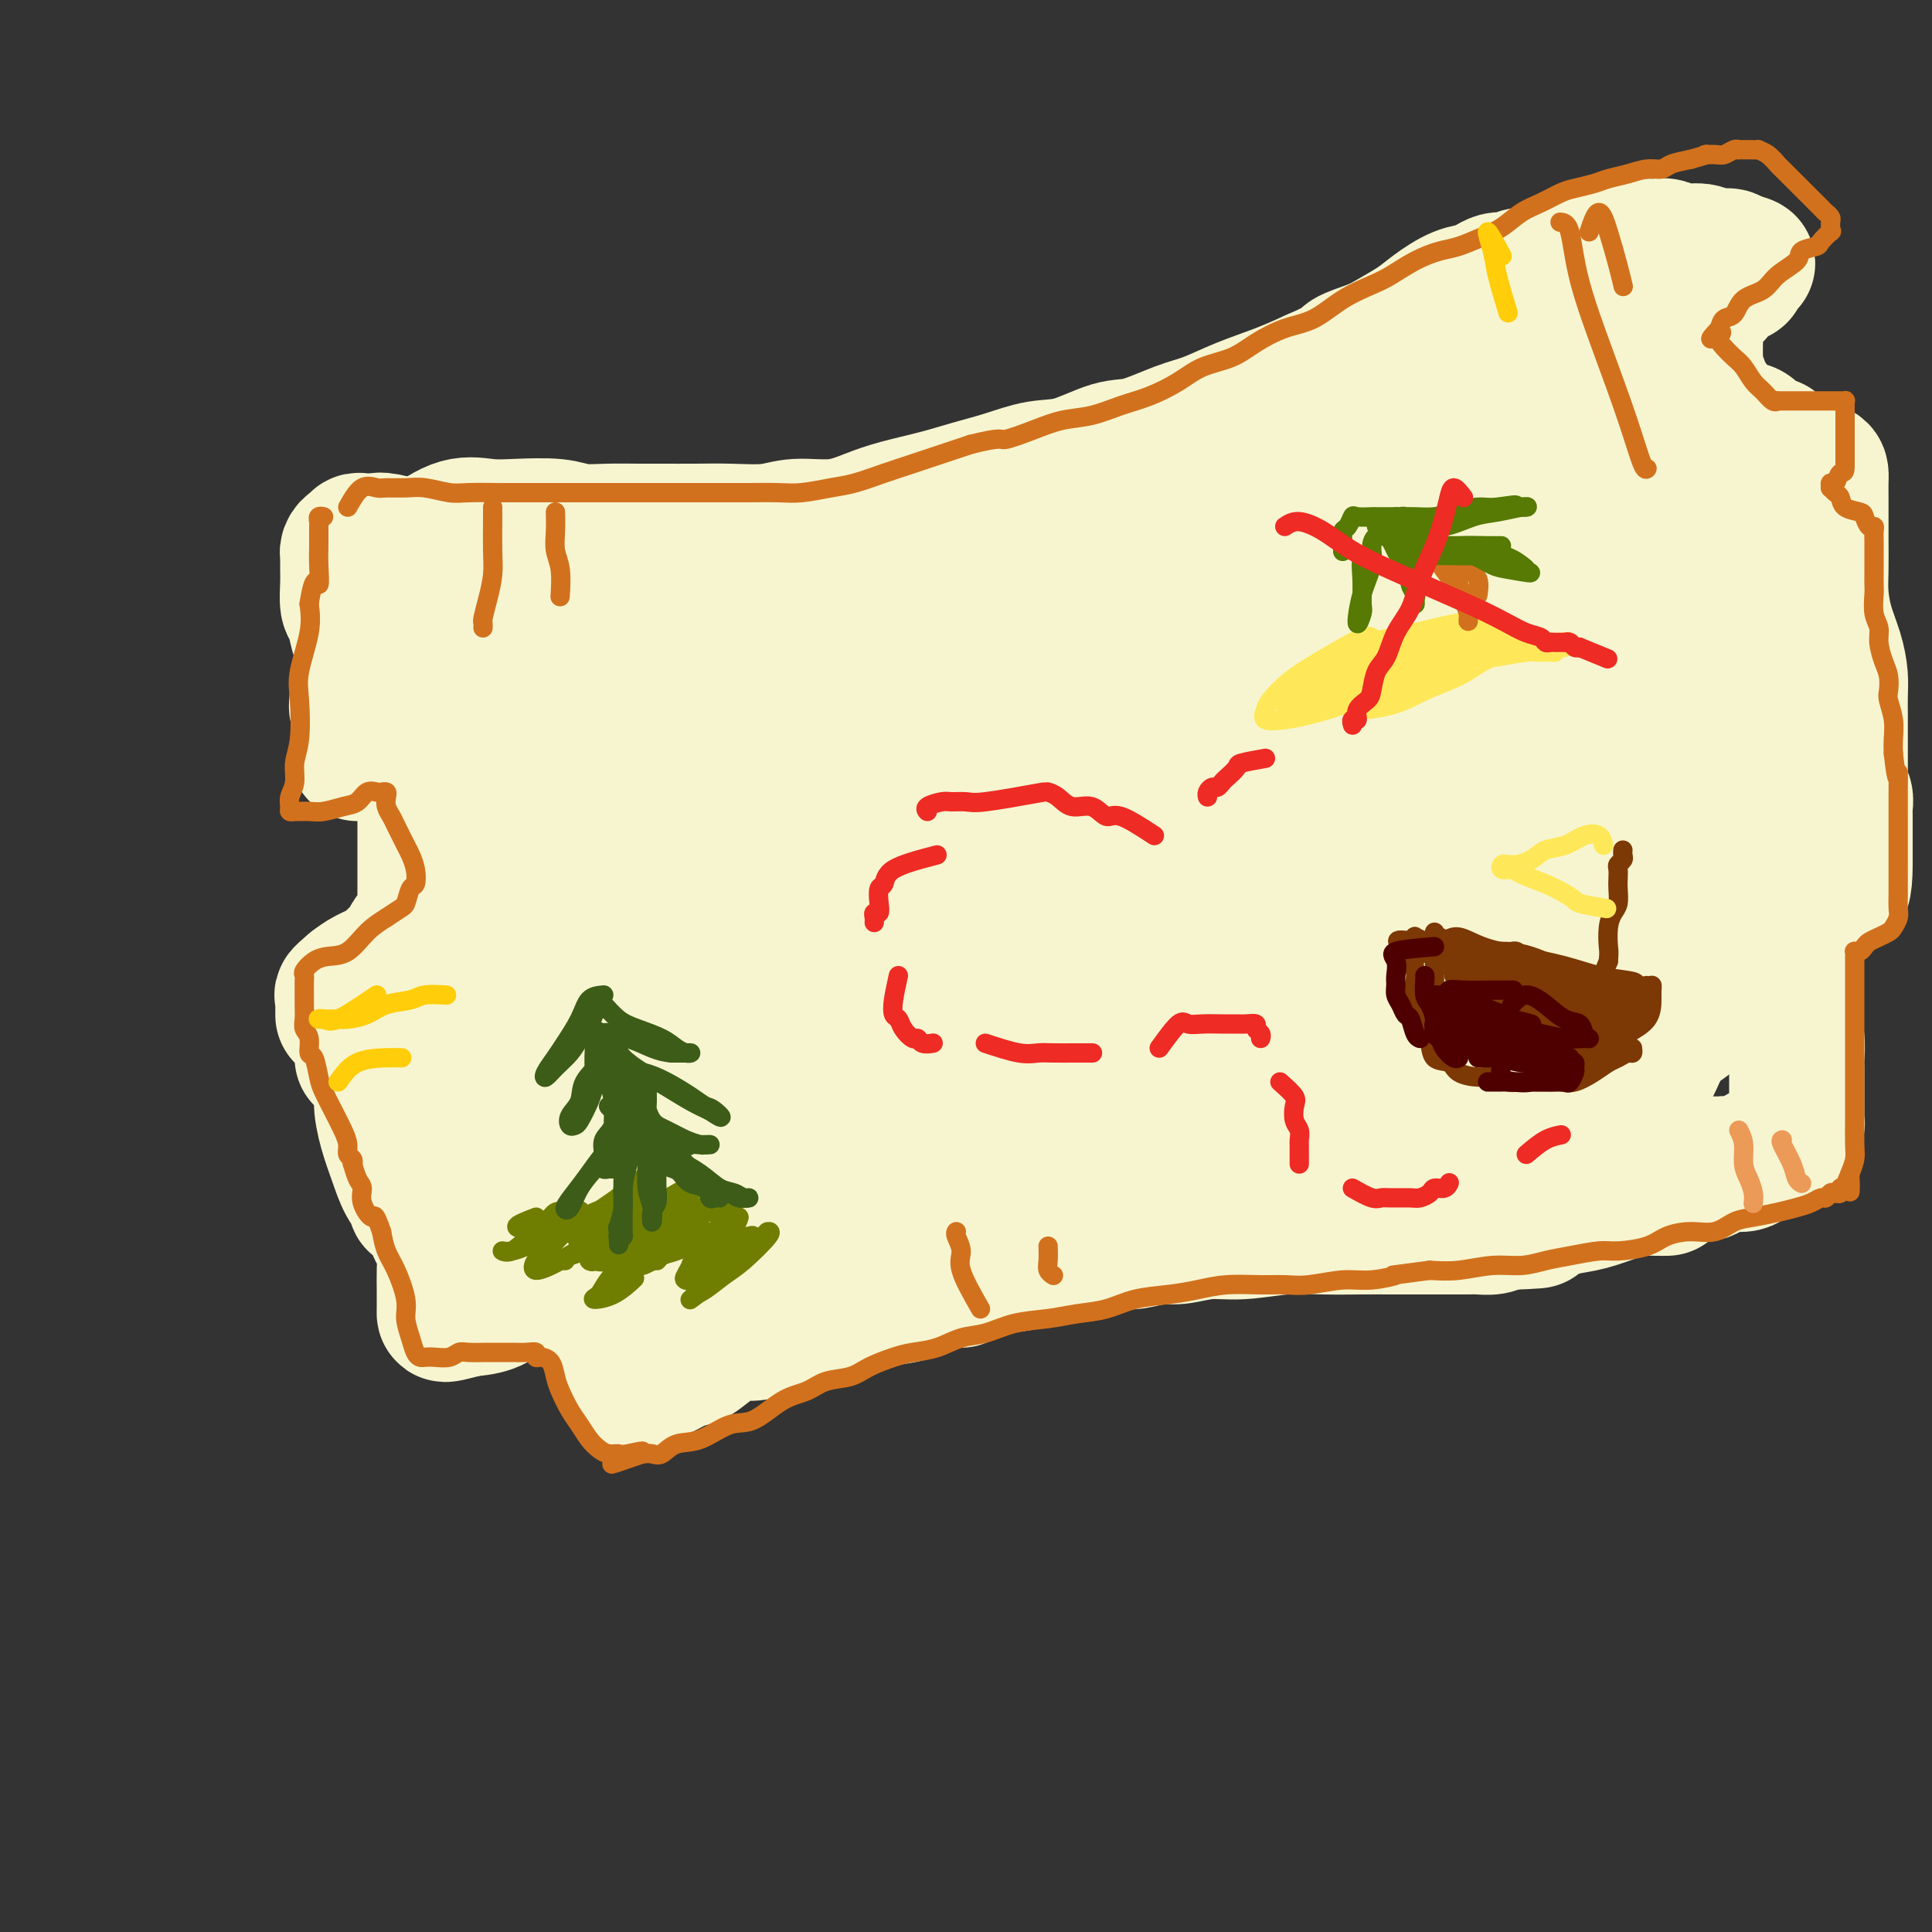 <svg viewBox='0 0 400 400' version='1.1' xmlns='http://www.w3.org/2000/svg' xmlns:xlink='http://www.w3.org/1999/xlink'><rect x="0" y="0" width="400" height="400" fill="#333333" stroke="none"/><g fill='none' stroke='rgb(247,245,208)' stroke-width='28' stroke-linecap='round' stroke-linejoin='round'><path d='M88,114c-3.210,-0.846 -6.419,-1.692 -8,-2c-1.581,-0.308 -1.533,-0.079 -2,0c-0.467,0.079 -1.448,0.006 -2,0c-0.552,-0.006 -0.673,0.054 -1,0c-0.327,-0.054 -0.858,-0.221 -1,0c-0.142,0.221 0.106,0.832 0,1c-0.106,0.168 -0.564,-0.107 -1,0c-0.436,0.107 -0.849,0.597 -1,1c-0.151,0.403 -0.041,0.721 0,1c0.041,0.279 0.014,0.520 0,1c-0.014,0.480 -0.015,1.200 0,2c0.015,0.800 0.045,1.681 0,3c-0.045,1.319 -0.166,3.077 0,4c0.166,0.923 0.619,1.009 1,2c0.381,0.991 0.691,2.885 1,4c0.309,1.115 0.619,1.450 1,2c0.381,0.550 0.834,1.313 1,2c0.166,0.687 0.044,1.298 0,2c-0.044,0.702 -0.012,1.497 0,2c0.012,0.503 0.003,0.715 0,1c-0.003,0.285 -0.002,0.642 0,1'/><path d='M76,141c0.221,4.742 -0.727,2.597 -1,2c-0.273,-0.597 0.131,0.355 0,1c-0.131,0.645 -0.795,0.982 -1,1c-0.205,0.018 0.048,-0.284 0,0c-0.048,0.284 -0.398,1.153 0,2c0.398,0.847 1.542,1.670 2,2c0.458,0.330 0.229,0.165 0,0'/><path d='M74,156c0.491,-2.112 0.983,-4.223 2,-5c1.017,-0.777 2.560,-0.219 4,0c1.440,0.219 2.778,0.099 4,0c1.222,-0.099 2.327,-0.178 3,0c0.673,0.178 0.912,0.612 1,1c0.088,0.388 0.024,0.728 0,1c-0.024,0.272 -0.006,0.475 0,1c0.006,0.525 0.002,1.371 0,2c-0.002,0.629 -0.000,1.041 0,2c0.000,0.959 0.000,2.466 0,4c-0.000,1.534 -0.000,3.095 0,5c0.000,1.905 -0.000,4.153 0,6c0.000,1.847 0.000,3.293 0,5c-0.000,1.707 -0.000,3.676 0,5c0.000,1.324 0.001,2.005 0,3c-0.001,0.995 -0.003,2.304 0,3c0.003,0.696 0.012,0.778 0,1c-0.012,0.222 -0.045,0.583 0,1c0.045,0.417 0.168,0.888 0,1c-0.168,0.112 -0.626,-0.136 -1,0c-0.374,0.136 -0.665,0.655 -1,1c-0.335,0.345 -0.715,0.515 -1,1c-0.285,0.485 -0.474,1.285 -1,2c-0.526,0.715 -1.388,1.346 -2,2c-0.612,0.654 -0.972,1.330 -2,2c-1.028,0.670 -2.722,1.334 -4,2c-1.278,0.666 -2.139,1.333 -3,2'/><path d='M73,204c-2.774,2.324 -2.207,2.133 -2,2c0.207,-0.133 0.056,-0.207 0,0c-0.056,0.207 -0.015,0.695 0,1c0.015,0.305 0.004,0.428 0,1c-0.004,0.572 -0.001,1.592 0,2c0.001,0.408 0.001,0.204 0,0'/><path d='M75,219c1.708,1.803 3.416,3.606 4,5c0.584,1.394 0.045,2.380 0,4c-0.045,1.620 0.404,3.874 1,6c0.596,2.126 1.339,4.125 2,6c0.661,1.875 1.239,3.626 2,5c0.761,1.374 1.706,2.372 2,3c0.294,0.628 -0.062,0.886 0,1c0.062,0.114 0.542,0.084 1,0c0.458,-0.084 0.892,-0.223 1,0c0.108,0.223 -0.112,0.807 0,1c0.112,0.193 0.556,-0.007 1,0c0.444,0.007 0.890,0.220 1,1c0.110,0.780 -0.114,2.128 0,3c0.114,0.872 0.566,1.269 1,2c0.434,0.731 0.848,1.796 1,3c0.152,1.204 0.040,2.547 0,4c-0.040,1.453 -0.010,3.017 0,4c0.010,0.983 -0.000,1.385 0,2c0.000,0.615 0.010,1.443 0,2c-0.010,0.557 -0.041,0.842 0,1c0.041,0.158 0.155,0.188 1,0c0.845,-0.188 2.423,-0.594 4,-1'/><path d='M97,271c1.739,-0.102 3.588,-0.357 5,-1c1.412,-0.643 2.387,-1.675 4,-2c1.613,-0.325 3.865,0.057 6,0c2.135,-0.057 4.152,-0.554 7,-1c2.848,-0.446 6.528,-0.842 8,-1c1.472,-0.158 0.736,-0.079 0,0'/><path d='M128,265c-0.484,0.767 -0.968,1.535 -1,3c-0.032,1.465 0.387,3.629 1,6c0.613,2.371 1.420,4.949 2,7c0.580,2.051 0.932,3.576 1,5c0.068,1.424 -0.150,2.748 0,3c0.150,0.252 0.666,-0.567 1,-1c0.334,-0.433 0.486,-0.482 1,-1c0.514,-0.518 1.389,-1.507 2,-2c0.611,-0.493 0.957,-0.490 2,-1c1.043,-0.510 2.784,-1.533 4,-2c1.216,-0.467 1.906,-0.378 3,-1c1.094,-0.622 2.593,-1.957 4,-3c1.407,-1.043 2.724,-1.796 4,-2c1.276,-0.204 2.513,0.141 4,0c1.487,-0.141 3.224,-0.769 4,-1c0.776,-0.231 0.591,-0.065 1,0c0.409,0.065 1.411,0.029 2,0c0.589,-0.029 0.765,-0.049 1,0c0.235,0.049 0.528,0.169 1,0c0.472,-0.169 1.122,-0.627 2,-1c0.878,-0.373 1.984,-0.663 3,-1c1.016,-0.337 1.944,-0.723 3,-1c1.056,-0.277 2.242,-0.445 4,-1c1.758,-0.555 4.089,-1.495 6,-2c1.911,-0.505 3.403,-0.573 5,-1c1.597,-0.427 3.298,-1.214 5,-2'/><path d='M193,266c7.522,-1.666 5.826,-0.832 6,-1c0.174,-0.168 2.217,-1.336 4,-2c1.783,-0.664 3.307,-0.822 5,-1c1.693,-0.178 3.557,-0.377 5,-1c1.443,-0.623 2.467,-1.669 4,-2c1.533,-0.331 3.577,0.055 5,0c1.423,-0.055 2.227,-0.551 3,-1c0.773,-0.449 1.517,-0.852 2,-1c0.483,-0.148 0.706,-0.040 1,0c0.294,0.040 0.660,0.012 1,0c0.340,-0.012 0.653,-0.007 1,0c0.347,0.007 0.726,0.017 1,0c0.274,-0.017 0.441,-0.061 1,0c0.559,0.061 1.510,0.228 3,0c1.490,-0.228 3.519,-0.849 5,-1c1.481,-0.151 2.413,0.170 4,0c1.587,-0.170 3.830,-0.830 6,-1c2.170,-0.170 4.268,0.151 7,0c2.732,-0.151 6.100,-0.772 9,-1c2.900,-0.228 5.333,-0.061 8,0c2.667,0.061 5.570,0.016 8,0c2.430,-0.016 4.388,-0.004 6,0c1.612,0.004 2.879,0.001 4,0c1.121,-0.001 2.095,-0.001 3,0c0.905,0.001 1.741,0.001 3,0c1.259,-0.001 2.942,-0.003 4,0c1.058,0.003 1.490,0.011 2,0c0.510,-0.011 1.099,-0.041 2,0c0.901,0.041 2.115,0.155 3,0c0.885,-0.155 1.443,-0.577 2,-1'/><path d='M311,253c13.195,-0.575 4.682,-0.014 2,0c-2.682,0.014 0.468,-0.520 2,-1c1.532,-0.480 1.445,-0.906 2,-1c0.555,-0.094 1.750,0.143 3,0c1.250,-0.143 2.554,-0.665 4,-1c1.446,-0.335 3.032,-0.482 5,-1c1.968,-0.518 4.317,-1.407 6,-2c1.683,-0.593 2.698,-0.891 4,-1c1.302,-0.109 2.889,-0.029 4,0c1.111,0.029 1.746,0.008 2,0c0.254,-0.008 0.127,-0.004 0,0'/><path d='M88,113c2.404,-1.688 4.809,-3.377 7,-4c2.191,-0.623 4.170,-0.181 6,0c1.830,0.181 3.511,0.101 6,0c2.489,-0.101 5.787,-0.223 8,0c2.213,0.223 3.343,0.792 5,1c1.657,0.208 3.843,0.055 6,0c2.157,-0.055 4.285,-0.014 6,0c1.715,0.014 3.018,-0.001 5,0c1.982,0.001 4.643,0.016 7,0c2.357,-0.016 4.412,-0.063 7,0c2.588,0.063 5.711,0.235 8,0c2.289,-0.235 3.744,-0.878 6,-1c2.256,-0.122 5.311,0.277 8,0c2.689,-0.277 5.011,-1.228 7,-2c1.989,-0.772 3.647,-1.363 6,-2c2.353,-0.637 5.403,-1.320 8,-2c2.597,-0.680 4.743,-1.356 7,-2c2.257,-0.644 4.627,-1.256 7,-2c2.373,-0.744 4.749,-1.621 7,-2c2.251,-0.379 4.378,-0.261 7,-1c2.622,-0.739 5.738,-2.337 8,-3c2.262,-0.663 3.671,-0.393 6,-1c2.329,-0.607 5.580,-2.091 8,-3c2.420,-0.909 4.009,-1.244 6,-2c1.991,-0.756 4.382,-1.934 7,-3c2.618,-1.066 5.462,-2.019 8,-3c2.538,-0.981 4.769,-1.991 7,-3'/><path d='M272,78c6.898,-2.973 6.143,-3.404 7,-4c0.857,-0.596 3.327,-1.357 5,-2c1.673,-0.643 2.549,-1.166 4,-2c1.451,-0.834 3.477,-1.977 5,-3c1.523,-1.023 2.544,-1.924 4,-3c1.456,-1.076 3.347,-2.327 5,-3c1.653,-0.673 3.068,-0.769 4,-1c0.932,-0.231 1.380,-0.597 2,-1c0.620,-0.403 1.410,-0.844 2,-1c0.590,-0.156 0.979,-0.027 1,0c0.021,0.027 -0.326,-0.047 0,0c0.326,0.047 1.326,0.216 2,0c0.674,-0.216 1.023,-0.817 2,-1c0.977,-0.183 2.583,0.052 4,0c1.417,-0.052 2.645,-0.391 4,-1c1.355,-0.609 2.838,-1.487 4,-2c1.162,-0.513 2.002,-0.659 3,-1c0.998,-0.341 2.155,-0.876 3,-1c0.845,-0.124 1.378,0.163 2,0c0.622,-0.163 1.332,-0.775 2,-1c0.668,-0.225 1.295,-0.061 2,0c0.705,0.061 1.489,0.020 2,0c0.511,-0.020 0.748,-0.021 1,0c0.252,0.021 0.517,0.062 1,0c0.483,-0.062 1.184,-0.228 2,0c0.816,0.228 1.749,0.849 3,1c1.251,0.151 2.821,-0.170 4,0c1.179,0.170 1.965,0.829 3,1c1.035,0.171 2.317,-0.146 3,0c0.683,0.146 0.767,0.756 1,1c0.233,0.244 0.617,0.122 1,0'/><path d='M360,54c3.561,0.647 0.963,0.764 0,1c-0.963,0.236 -0.290,0.592 0,1c0.290,0.408 0.199,0.869 0,1c-0.199,0.131 -0.505,-0.069 -1,0c-0.495,0.069 -1.179,0.407 -2,1c-0.821,0.593 -1.779,1.442 -2,2c-0.221,0.558 0.295,0.826 0,1c-0.295,0.174 -1.399,0.254 -2,1c-0.601,0.746 -0.697,2.158 -1,3c-0.303,0.842 -0.813,1.112 -1,2c-0.187,0.888 -0.051,2.393 0,3c0.051,0.607 0.017,0.318 0,1c-0.017,0.682 -0.016,2.337 0,3c0.016,0.663 0.047,0.335 0,1c-0.047,0.665 -0.171,2.324 0,3c0.171,0.676 0.638,0.370 1,1c0.362,0.630 0.618,2.197 1,3c0.382,0.803 0.889,0.841 1,1c0.111,0.159 -0.175,0.437 0,1c0.175,0.563 0.809,1.409 1,2c0.191,0.591 -0.062,0.927 0,1c0.062,0.073 0.440,-0.118 1,0c0.560,0.118 1.301,0.543 2,1c0.699,0.457 1.357,0.945 2,1c0.643,0.055 1.271,-0.322 2,0c0.729,0.322 1.560,1.343 2,2c0.440,0.657 0.491,0.949 1,1c0.509,0.051 1.477,-0.141 2,0c0.523,0.141 0.602,0.615 1,1c0.398,0.385 1.114,0.681 2,1c0.886,0.319 1.943,0.659 3,1'/><path d='M373,95c2.906,1.568 1.171,0.989 1,1c-0.171,0.011 1.222,0.613 2,1c0.778,0.387 0.940,0.559 1,1c0.060,0.441 0.016,1.153 0,2c-0.016,0.847 -0.005,1.831 0,3c0.005,1.169 0.003,2.523 0,4c-0.003,1.477 -0.008,3.076 0,5c0.008,1.924 0.030,4.174 0,6c-0.030,1.826 -0.113,3.229 0,5c0.113,1.771 0.423,3.910 1,6c0.577,2.090 1.423,4.130 2,6c0.577,1.870 0.887,3.570 1,5c0.113,1.430 0.030,2.591 0,4c-0.030,1.409 -0.008,3.068 0,4c0.008,0.932 0.002,1.138 0,2c-0.002,0.862 -0.001,2.380 0,3c0.001,0.620 0.000,0.342 0,1c-0.000,0.658 0.000,2.251 0,3c-0.000,0.749 -0.001,0.653 0,1c0.001,0.347 0.004,1.138 0,2c-0.004,0.862 -0.015,1.794 0,2c0.015,0.206 0.057,-0.314 0,0c-0.057,0.314 -0.211,1.463 0,2c0.211,0.537 0.789,0.463 1,1c0.211,0.537 0.057,1.686 0,2c-0.057,0.314 -0.015,-0.208 0,0c0.015,0.208 0.004,1.144 0,2c-0.004,0.856 -0.001,1.632 0,2c0.001,0.368 0.000,0.330 0,1c-0.000,0.670 -0.000,2.049 0,3c0.000,0.951 0.000,1.476 0,2'/><path d='M382,177c0.158,12.499 -1.946,5.247 -3,3c-1.054,-2.247 -1.057,0.510 -2,2c-0.943,1.490 -2.827,1.713 -4,2c-1.173,0.287 -1.635,0.639 -2,1c-0.365,0.361 -0.634,0.732 -1,1c-0.366,0.268 -0.830,0.435 -1,1c-0.170,0.565 -0.047,1.530 0,2c0.047,0.470 0.017,0.447 0,1c-0.017,0.553 -0.020,1.683 0,3c0.020,1.317 0.062,2.822 0,4c-0.062,1.178 -0.228,2.030 0,3c0.228,0.970 0.849,2.057 1,3c0.151,0.943 -0.170,1.741 0,3c0.170,1.259 0.830,2.980 1,4c0.170,1.020 -0.151,1.338 0,2c0.151,0.662 0.772,1.668 1,3c0.228,1.332 0.061,2.989 0,4c-0.061,1.011 -0.016,1.374 0,2c0.016,0.626 0.004,1.515 0,2c-0.004,0.485 -0.001,0.568 0,1c0.001,0.432 0.000,1.215 0,2c-0.000,0.785 0.001,1.572 0,2c-0.001,0.428 -0.004,0.496 0,1c0.004,0.504 0.016,1.445 0,2c-0.016,0.555 -0.060,0.726 0,1c0.060,0.274 0.223,0.652 0,1c-0.223,0.348 -0.833,0.668 -1,1c-0.167,0.332 0.110,0.677 0,1c-0.110,0.323 -0.607,0.626 -1,1c-0.393,0.374 -0.684,0.821 -1,1c-0.316,0.179 -0.658,0.089 -1,0'/><path d='M368,237c-0.698,0.974 -0.444,0.910 -1,1c-0.556,0.090 -1.922,0.336 -3,1c-1.078,0.664 -1.869,1.747 -3,2c-1.131,0.253 -2.602,-0.324 -4,0c-1.398,0.324 -2.723,1.549 -4,2c-1.277,0.451 -2.508,0.129 -3,0c-0.492,-0.129 -0.246,-0.064 0,0'/><path d='M357,241c-2.078,-0.002 -4.156,-0.004 -6,0c-1.844,0.004 -3.455,0.013 -5,0c-1.545,-0.013 -3.025,-0.050 -5,0c-1.975,0.050 -4.445,0.185 -7,0c-2.555,-0.185 -5.194,-0.689 -8,-1c-2.806,-0.311 -5.779,-0.428 -9,-1c-3.221,-0.572 -6.689,-1.601 -11,-3c-4.311,-1.399 -9.466,-3.170 -15,-6c-5.534,-2.830 -11.449,-6.720 -18,-10c-6.551,-3.280 -13.739,-5.948 -21,-9c-7.261,-3.052 -14.597,-6.486 -21,-9c-6.403,-2.514 -11.874,-4.108 -18,-6c-6.126,-1.892 -12.907,-4.082 -19,-6c-6.093,-1.918 -11.496,-3.562 -17,-6c-5.504,-2.438 -11.107,-5.668 -16,-9c-4.893,-3.332 -9.075,-6.767 -13,-10c-3.925,-3.233 -7.593,-6.264 -11,-9c-3.407,-2.736 -6.553,-5.176 -9,-8c-2.447,-2.824 -4.196,-6.030 -6,-9c-1.804,-2.970 -3.665,-5.704 -5,-8c-1.335,-2.296 -2.146,-4.156 -3,-6c-0.854,-1.844 -1.751,-3.674 -3,-5c-1.249,-1.326 -2.850,-2.147 -4,-3c-1.150,-0.853 -1.850,-1.737 -3,-2c-1.150,-0.263 -2.752,0.094 -4,0c-1.248,-0.094 -2.144,-0.641 -3,0c-0.856,0.641 -1.673,2.469 -2,5c-0.327,2.531 -0.163,5.766 0,9'/><path d='M95,129c-0.364,4.379 -0.275,8.327 0,13c0.275,4.673 0.736,10.073 1,16c0.264,5.927 0.331,12.382 1,18c0.669,5.618 1.940,10.398 3,14c1.060,3.602 1.911,6.025 3,8c1.089,1.975 2.418,3.503 4,4c1.582,0.497 3.416,-0.038 5,0c1.584,0.038 2.918,0.648 5,0c2.082,-0.648 4.914,-2.556 7,-6c2.086,-3.444 3.427,-8.425 5,-14c1.573,-5.575 3.378,-11.743 4,-18c0.622,-6.257 0.061,-12.602 0,-19c-0.061,-6.398 0.377,-12.848 0,-17c-0.377,-4.152 -1.568,-6.005 -3,-7c-1.432,-0.995 -3.106,-1.131 -5,0c-1.894,1.131 -4.009,3.529 -7,8c-2.991,4.471 -6.857,11.016 -10,17c-3.143,5.984 -5.564,11.407 -8,17c-2.436,5.593 -4.888,11.355 -6,17c-1.112,5.645 -0.885,11.172 -1,17c-0.115,5.828 -0.573,11.955 1,18c1.573,6.045 5.176,12.006 9,17c3.824,4.994 7.868,9.022 12,12c4.132,2.978 8.353,4.907 12,6c3.647,1.093 6.721,1.350 10,1c3.279,-0.350 6.763,-1.309 10,-4c3.237,-2.691 6.226,-7.116 9,-13c2.774,-5.884 5.331,-13.227 7,-21c1.669,-7.773 2.449,-15.977 3,-23c0.551,-7.023 0.872,-12.864 1,-17c0.128,-4.136 0.064,-6.568 0,-9'/><path d='M167,164c0.073,-8.070 -1.743,-3.746 -3,-3c-1.257,0.746 -1.953,-2.087 -4,-3c-2.047,-0.913 -5.443,0.094 -10,0c-4.557,-0.094 -10.274,-1.289 -16,0c-5.726,1.289 -11.460,5.064 -16,9c-4.540,3.936 -7.885,8.035 -10,13c-2.115,4.965 -2.999,10.797 -3,18c-0.001,7.203 0.883,15.778 2,21c1.117,5.222 2.467,7.091 5,9c2.533,1.909 6.248,3.857 10,5c3.752,1.143 7.540,1.481 12,0c4.460,-1.481 9.591,-4.782 14,-9c4.409,-4.218 8.095,-9.352 12,-16c3.905,-6.648 8.030,-14.810 11,-23c2.970,-8.190 4.786,-16.409 6,-24c1.214,-7.591 1.827,-14.553 2,-20c0.173,-5.447 -0.093,-9.379 -2,-12c-1.907,-2.621 -5.453,-3.930 -9,-5c-3.547,-1.070 -7.094,-1.902 -11,-1c-3.906,0.902 -8.170,3.538 -13,8c-4.830,4.462 -10.227,10.750 -15,18c-4.773,7.250 -8.924,15.463 -12,24c-3.076,8.537 -5.079,17.399 -6,24c-0.921,6.601 -0.759,10.942 0,13c0.759,2.058 2.117,1.833 4,2c1.883,0.167 4.292,0.727 8,0c3.708,-0.727 8.715,-2.739 14,-6c5.285,-3.261 10.850,-7.771 17,-13c6.150,-5.229 12.887,-11.177 20,-18c7.113,-6.823 14.604,-14.521 21,-22c6.396,-7.479 11.698,-14.740 17,-22'/><path d='M212,131c4.905,-7.125 8.669,-13.936 11,-19c2.331,-5.064 3.230,-8.381 3,-10c-0.230,-1.619 -1.589,-1.542 -5,-2c-3.411,-0.458 -8.873,-1.453 -15,1c-6.127,2.453 -12.919,8.355 -20,15c-7.081,6.645 -14.450,14.035 -22,22c-7.550,7.965 -15.280,16.505 -22,26c-6.720,9.495 -12.428,19.944 -16,28c-3.572,8.056 -5.007,13.718 -6,18c-0.993,4.282 -1.543,7.184 -1,9c0.543,1.816 2.180,2.546 5,3c2.820,0.454 6.823,0.631 12,-1c5.177,-1.631 11.528,-5.071 19,-10c7.472,-4.929 16.063,-11.349 25,-18c8.937,-6.651 18.219,-13.534 28,-22c9.781,-8.466 20.063,-18.516 30,-28c9.937,-9.484 19.531,-18.401 28,-26c8.469,-7.599 15.815,-13.880 21,-19c5.185,-5.120 8.209,-9.080 10,-11c1.791,-1.920 2.349,-1.802 1,-2c-1.349,-0.198 -4.606,-0.714 -10,1c-5.394,1.714 -12.927,5.656 -22,11c-9.073,5.344 -19.687,12.089 -31,20c-11.313,7.911 -23.325,16.988 -35,29c-11.675,12.012 -23.014,26.960 -32,41c-8.986,14.040 -15.620,27.171 -19,38c-3.380,10.829 -3.508,19.355 -4,25c-0.492,5.645 -1.348,8.410 1,10c2.348,1.590 7.901,2.005 13,2c5.099,-0.005 9.742,-0.430 16,-4c6.258,-3.570 14.129,-10.285 22,-17'/><path d='M197,241c7.892,-7.224 16.621,-16.785 26,-27c9.379,-10.215 19.408,-21.084 29,-33c9.592,-11.916 18.747,-24.880 28,-37c9.253,-12.120 18.604,-23.395 26,-33c7.396,-9.605 12.835,-17.540 16,-22c3.165,-4.460 4.054,-5.447 3,-6c-1.054,-0.553 -4.051,-0.673 -8,-1c-3.949,-0.327 -8.851,-0.860 -15,1c-6.149,1.860 -13.546,6.114 -22,11c-8.454,4.886 -17.965,10.404 -28,18c-10.035,7.596 -20.592,17.269 -31,28c-10.408,10.731 -20.666,22.518 -30,34c-9.334,11.482 -17.744,22.657 -23,32c-5.256,9.343 -7.358,16.853 -9,22c-1.642,5.147 -2.825,7.929 -2,10c0.825,2.071 3.657,3.429 8,4c4.343,0.571 10.198,0.355 17,-1c6.802,-1.355 14.552,-3.851 23,-9c8.448,-5.149 17.593,-12.953 27,-21c9.407,-8.047 19.076,-16.338 28,-26c8.924,-9.662 17.103,-20.696 25,-30c7.897,-9.304 15.513,-16.878 21,-22c5.487,-5.122 8.847,-7.791 11,-9c2.153,-1.209 3.101,-0.958 3,-1c-0.101,-0.042 -1.250,-0.378 -5,0c-3.750,0.378 -10.102,1.471 -17,4c-6.898,2.529 -14.343,6.495 -23,12c-8.657,5.505 -18.527,12.548 -27,19c-8.473,6.452 -15.551,12.314 -22,19c-6.449,6.686 -12.271,14.196 -16,20c-3.729,5.804 -5.364,9.902 -7,14'/><path d='M203,211c-4.142,7.011 -2.998,7.539 -2,9c0.998,1.461 1.850,3.855 5,5c3.150,1.145 8.596,1.040 14,0c5.404,-1.040 10.764,-3.015 17,-6c6.236,-2.985 13.349,-6.981 20,-13c6.651,-6.019 12.840,-14.062 19,-22c6.160,-7.938 12.289,-15.771 17,-24c4.711,-8.229 8.002,-16.855 10,-24c1.998,-7.145 2.704,-12.810 2,-17c-0.704,-4.190 -2.816,-6.907 -8,-9c-5.184,-2.093 -13.439,-3.563 -23,-3c-9.561,0.563 -20.427,3.160 -31,9c-10.573,5.840 -20.852,14.924 -30,24c-9.148,9.076 -17.166,18.143 -24,27c-6.834,8.857 -12.486,17.502 -16,24c-3.514,6.498 -4.891,10.847 -6,15c-1.109,4.153 -1.951,8.111 -2,10c-0.049,1.889 0.694,1.711 3,2c2.306,0.289 6.174,1.047 11,0c4.826,-1.047 10.611,-3.898 17,-8c6.389,-4.102 13.384,-9.454 20,-16c6.616,-6.546 12.855,-14.285 19,-23c6.145,-8.715 12.197,-18.407 16,-27c3.803,-8.593 5.355,-16.086 6,-21c0.645,-4.914 0.381,-7.250 -1,-9c-1.381,-1.750 -3.878,-2.915 -8,-4c-4.122,-1.085 -9.867,-2.092 -16,0c-6.133,2.092 -12.654,7.282 -20,13c-7.346,5.718 -15.516,11.962 -23,19c-7.484,7.038 -14.281,14.868 -19,22c-4.719,7.132 -7.359,13.566 -10,20'/><path d='M160,184c-2.181,7.195 -2.633,15.181 -1,23c1.633,7.819 5.350,15.470 11,21c5.650,5.530 13.233,8.938 22,11c8.767,2.062 18.718,2.778 29,0c10.282,-2.778 20.895,-9.049 31,-15c10.105,-5.951 19.701,-11.580 29,-18c9.299,-6.420 18.301,-13.630 26,-22c7.699,-8.370 14.096,-17.901 18,-25c3.904,-7.099 5.315,-11.768 5,-14c-0.315,-2.232 -2.355,-2.028 -7,-1c-4.645,1.028 -11.896,2.880 -19,7c-7.104,4.120 -14.063,10.507 -21,17c-6.937,6.493 -13.852,13.092 -20,20c-6.148,6.908 -11.530,14.125 -15,20c-3.470,5.875 -5.028,10.408 -6,14c-0.972,3.592 -1.358,6.245 0,8c1.358,1.755 4.461,2.614 9,3c4.539,0.386 10.514,0.300 17,0c6.486,-0.300 13.481,-0.813 21,-3c7.519,-2.187 15.560,-6.048 22,-10c6.440,-3.952 11.277,-7.994 16,-12c4.723,-4.006 9.330,-7.976 12,-12c2.670,-4.024 3.401,-8.101 4,-10c0.599,-1.899 1.064,-1.620 0,-2c-1.064,-0.380 -3.657,-1.419 -7,0c-3.343,1.419 -7.435,5.297 -11,9c-3.565,3.703 -6.602,7.230 -10,11c-3.398,3.770 -7.158,7.784 -9,11c-1.842,3.216 -1.765,5.635 -2,7c-0.235,1.365 -0.781,1.676 0,2c0.781,0.324 2.891,0.662 5,1'/><path d='M309,225c2.377,0.692 5.819,0.923 9,0c3.181,-0.923 6.102,-3.000 9,-7c2.898,-4.000 5.775,-9.924 8,-18c2.225,-8.076 3.798,-18.304 5,-29c1.202,-10.696 2.032,-21.859 3,-32c0.968,-10.141 2.074,-19.261 3,-26c0.926,-6.739 1.674,-11.099 2,-13c0.326,-1.901 0.231,-1.343 0,-1c-0.231,0.343 -0.597,0.472 -1,2c-0.403,1.528 -0.842,4.455 -1,8c-0.158,3.545 -0.035,7.708 0,12c0.035,4.292 -0.019,8.711 0,14c0.019,5.289 0.110,11.446 1,18c0.890,6.554 2.579,13.505 4,19c1.421,5.495 2.574,9.536 3,13c0.426,3.464 0.125,6.352 0,9c-0.125,2.648 -0.075,5.057 0,7c0.075,1.943 0.175,3.419 0,4c-0.175,0.581 -0.623,0.266 -1,1c-0.377,0.734 -0.681,2.516 -2,4c-1.319,1.484 -3.653,2.670 -5,4c-1.347,1.330 -1.707,2.805 -3,4c-1.293,1.195 -3.521,2.110 -5,3c-1.479,0.890 -2.211,1.754 -3,3c-0.789,1.246 -1.636,2.874 -2,4c-0.364,1.126 -0.247,1.750 0,2c0.247,0.250 0.623,0.125 1,0'/><path d='M334,230c0.695,0.500 2.931,-1.249 5,-4c2.069,-2.751 3.970,-6.505 6,-12c2.030,-5.495 4.188,-12.732 6,-21c1.812,-8.268 3.277,-17.569 4,-26c0.723,-8.431 0.703,-15.993 1,-22c0.297,-6.007 0.909,-10.458 1,-14c0.091,-3.542 -0.340,-6.175 0,-8c0.340,-1.825 1.450,-2.842 2,-4c0.550,-1.158 0.540,-2.456 1,-4c0.460,-1.544 1.391,-3.333 2,-5c0.609,-1.667 0.895,-3.212 1,-5c0.105,-1.788 0.028,-3.818 0,-5c-0.028,-1.182 -0.008,-1.516 0,-2c0.008,-0.484 0.003,-1.119 0,-1c-0.003,0.119 -0.003,0.991 0,3c0.003,2.009 0.009,5.156 0,9c-0.009,3.844 -0.032,8.386 0,13c0.032,4.614 0.121,9.300 0,14c-0.121,4.700 -0.452,9.412 -1,14c-0.548,4.588 -1.315,9.051 -2,12c-0.685,2.949 -1.289,4.384 -2,5c-0.711,0.616 -1.530,0.413 -3,0c-1.470,-0.413 -3.593,-1.036 -6,-3c-2.407,-1.964 -5.100,-5.269 -8,-9c-2.900,-3.731 -6.009,-7.886 -9,-13c-2.991,-5.114 -5.864,-11.186 -8,-17c-2.136,-5.814 -3.534,-11.370 -4,-15c-0.466,-3.630 -0.001,-5.334 0,-7c0.001,-1.666 -0.461,-3.295 0,-5c0.461,-1.705 1.846,-3.487 3,-5c1.154,-1.513 2.077,-2.756 3,-4'/><path d='M326,89c1.381,-1.916 1.833,-2.208 2,-3c0.167,-0.792 0.049,-2.086 0,-3c-0.049,-0.914 -0.029,-1.449 0,-2c0.029,-0.551 0.067,-1.118 0,-2c-0.067,-0.882 -0.240,-2.081 0,-3c0.240,-0.919 0.891,-1.559 1,-2c0.109,-0.441 -0.324,-0.682 0,-1c0.324,-0.318 1.407,-0.714 2,-1c0.593,-0.286 0.698,-0.462 1,0c0.302,0.462 0.801,1.560 1,2c0.199,0.440 0.100,0.220 0,0'/></g>
<g fill='none' stroke='rgb(111,126,1)' stroke-width='4' stroke-linecap='round' stroke-linejoin='round'><path d='M111,252c-2.059,0.792 -4.117,1.584 -4,2c0.117,0.416 2.410,0.457 4,0c1.590,-0.457 2.477,-1.410 3,-2c0.523,-0.590 0.681,-0.816 1,-1c0.319,-0.184 0.799,-0.327 1,0c0.201,0.327 0.124,1.122 -1,2c-1.124,0.878 -3.295,1.838 -5,3c-1.705,1.162 -2.943,2.527 -4,3c-1.057,0.473 -1.932,0.053 -2,0c-0.068,-0.053 0.670,0.262 2,0c1.330,-0.262 3.251,-1.102 5,-2c1.749,-0.898 3.327,-1.855 5,-3c1.673,-1.145 3.441,-2.479 4,-3c0.559,-0.521 -0.091,-0.229 0,0c0.091,0.229 0.924,0.396 0,1c-0.924,0.604 -3.606,1.645 -5,3c-1.394,1.355 -1.501,3.023 -2,4c-0.499,0.977 -1.392,1.262 -2,2c-0.608,0.738 -0.933,1.930 0,2c0.933,0.070 3.124,-0.980 5,-2c1.876,-1.020 3.438,-2.010 5,-3'/><path d='M121,258c2.201,-1.140 2.702,-2.488 3,-3c0.298,-0.512 0.391,-0.186 0,0c-0.391,0.186 -1.268,0.232 -2,1c-0.732,0.768 -1.320,2.257 -2,3c-0.680,0.743 -1.452,0.738 -2,1c-0.548,0.262 -0.871,0.789 -1,1c-0.129,0.211 -0.065,0.105 0,0'/><path d='M128,255c0.432,1.215 0.864,2.430 0,3c-0.864,0.570 -3.023,0.495 -4,1c-0.977,0.505 -0.773,1.591 -1,2c-0.227,0.409 -0.886,0.142 -1,0c-0.114,-0.142 0.317,-0.160 1,0c0.683,0.160 1.620,0.496 3,0c1.380,-0.496 3.204,-1.824 5,-3c1.796,-1.176 3.563,-2.199 5,-3c1.437,-0.801 2.543,-1.379 3,-2c0.457,-0.621 0.264,-1.284 0,-1c-0.264,0.284 -0.599,1.516 -2,3c-1.401,1.484 -3.867,3.220 -6,5c-2.133,1.780 -3.934,3.604 -5,5c-1.066,1.396 -1.399,2.363 -2,3c-0.601,0.637 -1.470,0.944 -1,1c0.470,0.056 2.280,-0.139 4,-1c1.720,-0.861 3.348,-2.389 4,-3c0.652,-0.611 0.326,-0.306 0,0'/><path d='M142,265c1.104,-0.218 2.207,-0.436 3,-1c0.793,-0.564 1.274,-1.473 2,-2c0.726,-0.527 1.695,-0.671 2,-1c0.305,-0.329 -0.054,-0.843 0,-1c0.054,-0.157 0.522,0.041 0,1c-0.522,0.959 -2.035,2.677 -3,4c-0.965,1.323 -1.383,2.249 -2,3c-0.617,0.751 -1.435,1.326 -1,1c0.435,-0.326 2.121,-1.552 4,-3c1.879,-1.448 3.952,-3.118 6,-5c2.048,-1.882 4.072,-3.978 5,-5c0.928,-1.022 0.761,-0.971 1,-1c0.239,-0.029 0.883,-0.137 0,1c-0.883,1.137 -3.295,3.520 -5,5c-1.705,1.480 -2.705,2.056 -4,3c-1.295,0.944 -2.887,2.254 -4,3c-1.113,0.746 -1.747,0.927 -2,1c-0.253,0.073 -0.127,0.036 0,0'/><path d='M147,260c2.636,-1.130 5.273,-2.260 5,-2c-0.273,0.260 -3.454,1.910 -5,3c-1.546,1.090 -1.456,1.618 -2,2c-0.544,0.382 -1.723,0.616 -2,0c-0.277,-0.616 0.348,-2.081 1,-3c0.652,-0.919 1.331,-1.291 2,-2c0.669,-0.709 1.328,-1.754 1,-2c-0.328,-0.246 -1.643,0.308 -3,1c-1.357,0.692 -2.756,1.523 -4,2c-1.244,0.477 -2.334,0.599 -3,1c-0.666,0.401 -0.906,1.082 -1,1c-0.094,-0.082 -0.040,-0.925 0,-2c0.040,-1.075 0.065,-2.382 1,-4c0.935,-1.618 2.780,-3.546 4,-5c1.220,-1.454 1.815,-2.434 2,-3c0.185,-0.566 -0.039,-0.720 0,-1c0.039,-0.280 0.342,-0.688 -1,0c-1.342,0.688 -4.329,2.472 -7,4c-2.671,1.528 -5.025,2.801 -7,4c-1.975,1.199 -3.570,2.323 -5,3c-1.430,0.677 -2.694,0.908 -3,1c-0.306,0.092 0.347,0.046 1,0'/><path d='M121,258c-2.874,1.171 0.940,-1.400 3,-3c2.060,-1.600 2.365,-2.227 3,-3c0.635,-0.773 1.599,-1.693 1,-2c-0.599,-0.307 -2.760,-0.003 -5,1c-2.240,1.003 -4.557,2.704 -6,4c-1.443,1.296 -2.012,2.187 -3,3c-0.988,0.813 -2.396,1.550 -2,1c0.396,-0.550 2.595,-2.385 5,-4c2.405,-1.615 5.015,-3.009 8,-5c2.985,-1.991 6.344,-4.579 8,-6c1.656,-1.421 1.609,-1.674 2,-2c0.391,-0.326 1.222,-0.726 1,0c-0.222,0.726 -1.495,2.577 -3,4c-1.505,1.423 -3.240,2.419 -5,4c-1.760,1.581 -3.545,3.747 -5,5c-1.455,1.253 -2.582,1.591 -3,2c-0.418,0.409 -0.128,0.888 0,1c0.128,0.112 0.095,-0.144 1,0c0.905,0.144 2.749,0.689 5,0c2.251,-0.689 4.910,-2.610 7,-4c2.090,-1.390 3.611,-2.247 5,-3c1.389,-0.753 2.646,-1.401 3,-1c0.354,0.401 -0.195,1.850 -1,3c-0.805,1.150 -1.865,2.002 -3,3c-1.135,0.998 -2.346,2.144 -3,3c-0.654,0.856 -0.753,1.423 -1,2c-0.247,0.577 -0.642,1.165 0,1c0.642,-0.165 2.321,-1.082 4,-2'/><path d='M137,260c1.813,-1.131 4.345,-2.959 7,-4c2.655,-1.041 5.434,-1.293 7,-2c1.566,-0.707 1.919,-1.867 2,-2c0.081,-0.133 -0.110,0.763 -1,2c-0.890,1.237 -2.480,2.817 -4,4c-1.520,1.183 -2.969,1.969 -4,3c-1.031,1.031 -1.643,2.308 -2,3c-0.357,0.692 -0.457,0.800 0,1c0.457,0.200 1.472,0.491 3,0c1.528,-0.491 3.569,-1.764 5,-3c1.431,-1.236 2.252,-2.437 3,-3c0.748,-0.563 1.422,-0.490 2,-1c0.578,-0.510 1.059,-1.604 1,-2c-0.059,-0.396 -0.657,-0.094 -1,0c-0.343,0.094 -0.432,-0.020 -1,0c-0.568,0.020 -1.617,0.173 -2,0c-0.383,-0.173 -0.102,-0.673 0,-1c0.102,-0.327 0.024,-0.480 0,-1c-0.024,-0.520 0.006,-1.405 0,-2c-0.006,-0.595 -0.047,-0.898 0,-1c0.047,-0.102 0.184,-0.002 -1,0c-1.184,0.002 -3.688,-0.092 -5,0c-1.312,0.092 -1.430,0.371 -2,1c-0.570,0.629 -1.591,1.608 -2,2c-0.409,0.392 -0.204,0.196 0,0'/><path d='M142,254c-0.544,0.630 0.098,0.703 1,0c0.902,-0.703 2.066,-2.184 3,-3c0.934,-0.816 1.640,-0.969 2,-1c0.360,-0.031 0.374,0.058 0,0c-0.374,-0.058 -1.135,-0.263 -3,0c-1.865,0.263 -4.833,0.995 -7,2c-2.167,1.005 -3.534,2.284 -5,3c-1.466,0.716 -3.032,0.867 -4,1c-0.968,0.133 -1.339,0.246 -1,0c0.339,-0.246 1.389,-0.850 2,-1c0.611,-0.150 0.783,0.156 1,0c0.217,-0.156 0.478,-0.774 0,-1c-0.478,-0.226 -1.695,-0.061 -3,0c-1.305,0.061 -2.697,0.016 -4,0c-1.303,-0.016 -2.515,-0.005 -3,0c-0.485,0.005 -0.242,0.002 0,0'/><path d='M142,249c-2.014,0.794 -4.027,1.589 -6,2c-1.973,0.411 -3.904,0.440 -5,1c-1.096,0.560 -1.356,1.652 -2,2c-0.644,0.348 -1.672,-0.050 -3,0c-1.328,0.050 -2.958,0.546 -4,1c-1.042,0.454 -1.497,0.866 -2,1c-0.503,0.134 -1.054,-0.009 -1,0c0.054,0.009 0.714,0.171 1,0c0.286,-0.171 0.199,-0.676 1,-1c0.801,-0.324 2.489,-0.467 4,-1c1.511,-0.533 2.846,-1.458 4,-2c1.154,-0.542 2.127,-0.703 3,-1c0.873,-0.297 1.645,-0.731 1,-1c-0.645,-0.269 -2.709,-0.373 -5,0c-2.291,0.373 -4.810,1.224 -7,2c-2.190,0.776 -4.051,1.478 -5,2c-0.949,0.522 -0.985,0.863 -1,1c-0.015,0.137 -0.007,0.068 0,0'/></g>
<g fill='none' stroke='rgb(254,232,89)' stroke-width='4' stroke-linecap='round' stroke-linejoin='round'><path d='M284,136c0.281,-1.707 0.562,-3.414 0,-4c-0.562,-0.586 -1.968,-0.050 -4,1c-2.032,1.050 -4.691,2.614 -7,4c-2.309,1.386 -4.267,2.592 -6,4c-1.733,1.408 -3.241,3.016 -4,4c-0.759,0.984 -0.768,1.343 -1,2c-0.232,0.657 -0.685,1.614 0,2c0.685,0.386 2.508,0.203 4,0c1.492,-0.203 2.651,-0.426 5,-1c2.349,-0.574 5.887,-1.498 9,-3c3.113,-1.502 5.801,-3.581 8,-5c2.199,-1.419 3.908,-2.179 6,-3c2.092,-0.821 4.567,-1.705 6,-2c1.433,-0.295 1.826,-0.003 2,0c0.174,0.003 0.131,-0.284 0,0c-0.131,0.284 -0.350,1.138 -2,2c-1.650,0.862 -4.733,1.732 -7,3c-2.267,1.268 -3.719,2.933 -5,4c-1.281,1.067 -2.392,1.535 -4,2c-1.608,0.465 -3.714,0.927 -3,1c0.714,0.073 4.249,-0.243 7,-1c2.751,-0.757 4.717,-1.954 7,-3c2.283,-1.046 4.882,-1.940 7,-3c2.118,-1.060 3.753,-2.284 5,-3c1.247,-0.716 2.105,-0.924 2,-1c-0.105,-0.076 -1.173,-0.022 -3,0c-1.827,0.022 -4.414,0.011 -7,0'/><path d='M299,136c-2.400,0.476 -4.400,2.167 -7,3c-2.600,0.833 -5.801,0.808 -8,1c-2.199,0.192 -3.396,0.602 -4,1c-0.604,0.398 -0.615,0.783 0,1c0.615,0.217 1.855,0.264 4,0c2.145,-0.264 5.194,-0.841 8,-2c2.806,-1.159 5.370,-2.901 8,-4c2.630,-1.099 5.327,-1.557 7,-2c1.673,-0.443 2.324,-0.873 3,-1c0.676,-0.127 1.378,0.050 1,0c-0.378,-0.050 -1.836,-0.325 -4,0c-2.164,0.325 -5.034,1.251 -8,2c-2.966,0.749 -6.029,1.321 -9,2c-2.971,0.679 -5.850,1.466 -8,2c-2.150,0.534 -3.570,0.817 -4,1c-0.430,0.183 0.129,0.266 2,0c1.871,-0.266 5.053,-0.882 8,-2c2.947,-1.118 5.658,-2.738 9,-4c3.342,-1.262 7.314,-2.164 10,-3c2.686,-0.836 4.086,-1.604 4,-2c-0.086,-0.396 -1.658,-0.418 -4,0c-2.342,0.418 -5.454,1.276 -8,2c-2.546,0.724 -4.525,1.313 -7,2c-2.475,0.687 -5.447,1.473 -7,2c-1.553,0.527 -1.687,0.796 -1,1c0.687,0.204 2.196,0.344 4,0c1.804,-0.344 3.902,-1.172 6,-2'/><path d='M294,134c2.935,-0.788 5.772,-2.257 8,-3c2.228,-0.743 3.846,-0.758 5,-1c1.154,-0.242 1.844,-0.711 1,-1c-0.844,-0.289 -3.224,-0.399 -6,0c-2.776,0.399 -5.949,1.308 -9,2c-3.051,0.692 -5.978,1.166 -9,2c-3.022,0.834 -6.137,2.027 -8,3c-1.863,0.973 -2.475,1.727 -3,2c-0.525,0.273 -0.964,0.066 -1,0c-0.036,-0.066 0.331,0.008 1,0c0.669,-0.008 1.639,-0.100 3,0c1.361,0.100 3.112,0.392 5,0c1.888,-0.392 3.913,-1.467 6,-2c2.087,-0.533 4.237,-0.525 6,-1c1.763,-0.475 3.139,-1.432 5,-2c1.861,-0.568 4.208,-0.746 5,-1c0.792,-0.254 0.030,-0.583 0,-1c-0.030,-0.417 0.671,-0.921 -1,0c-1.671,0.921 -5.714,3.265 -9,5c-3.286,1.735 -5.814,2.859 -9,4c-3.186,1.141 -7.030,2.300 -9,3c-1.970,0.700 -2.064,0.943 -2,1c0.064,0.057 0.287,-0.072 1,0c0.713,0.072 1.915,0.345 3,0c1.085,-0.345 2.054,-1.309 4,-2c1.946,-0.691 4.870,-1.109 8,-2c3.130,-0.891 6.466,-2.255 10,-3c3.534,-0.745 7.267,-0.873 11,-1'/><path d='M310,136c7.060,-1.306 7.208,-1.072 8,-1c0.792,0.072 2.226,-0.018 3,0c0.774,0.018 0.889,0.146 1,0c0.111,-0.146 0.219,-0.565 0,-1c-0.219,-0.435 -0.763,-0.887 -1,-1c-0.237,-0.113 -0.166,0.113 -1,0c-0.834,-0.113 -2.572,-0.566 -4,-1c-1.428,-0.434 -2.547,-0.848 -4,-1c-1.453,-0.152 -3.242,-0.040 -5,0c-1.758,0.040 -3.486,0.010 -5,0c-1.514,-0.010 -2.812,0.000 -4,0c-1.188,-0.000 -2.264,-0.012 -3,0c-0.736,0.012 -1.133,0.046 -2,0c-0.867,-0.046 -2.206,-0.174 -3,0c-0.794,0.174 -1.045,0.651 -2,1c-0.955,0.349 -2.615,0.572 -4,1c-1.385,0.428 -2.495,1.061 -4,2c-1.505,0.939 -3.406,2.185 -5,3c-1.594,0.815 -2.881,1.198 -4,2c-1.119,0.802 -2.071,2.024 -3,3c-0.929,0.976 -1.837,1.708 -2,2c-0.163,0.292 0.418,0.146 1,0'/><path d='M267,145c-2.944,2.080 1.196,0.282 4,-1c2.804,-1.282 4.272,-2.046 7,-3c2.728,-0.954 6.715,-2.098 10,-3c3.285,-0.902 5.868,-1.562 9,-2c3.132,-0.438 6.813,-0.652 10,-1c3.187,-0.348 5.878,-0.829 8,-1c2.122,-0.171 3.674,-0.032 5,0c1.326,0.032 2.427,-0.043 3,0c0.573,0.043 0.618,0.204 1,0c0.382,-0.204 1.101,-0.773 1,-1c-0.101,-0.227 -1.023,-0.114 -2,0c-0.977,0.114 -2.009,0.227 -3,0c-0.991,-0.227 -1.940,-0.793 -3,-1c-1.060,-0.207 -2.230,-0.053 -4,0c-1.770,0.053 -4.139,0.007 -6,0c-1.861,-0.007 -3.213,0.027 -5,0c-1.787,-0.027 -4.010,-0.115 -6,0c-1.990,0.115 -3.749,0.434 -5,1c-1.251,0.566 -1.995,1.378 -3,2c-1.005,0.622 -2.271,1.052 -3,2c-0.729,0.948 -0.923,2.414 -1,3c-0.077,0.586 -0.039,0.293 0,0'/></g>
<g fill='none' stroke='rgb(210,113,29)' stroke-width='4' stroke-linecap='round' stroke-linejoin='round'><path d='M290,116c1.427,-0.887 2.854,-1.774 4,-2c1.146,-0.226 2.009,0.209 3,1c0.991,0.791 2.108,1.938 3,3c0.892,1.062 1.560,2.041 2,3c0.440,0.959 0.654,1.900 1,3c0.346,1.100 0.826,2.360 1,3c0.174,0.640 0.043,0.659 0,1c-0.043,0.341 0.001,1.005 0,1c-0.001,-0.005 -0.048,-0.679 0,-1c0.048,-0.321 0.192,-0.289 0,-1c-0.192,-0.711 -0.720,-2.165 -1,-3c-0.280,-0.835 -0.313,-1.049 -1,-2c-0.687,-0.951 -2.027,-2.638 -3,-4c-0.973,-1.362 -1.580,-2.401 -2,-3c-0.420,-0.599 -0.654,-0.760 -1,-1c-0.346,-0.240 -0.804,-0.559 -1,-1c-0.196,-0.441 -0.130,-1.003 0,-1c0.130,0.003 0.323,0.572 1,1c0.677,0.428 1.839,0.714 3,1'/><path d='M299,114c1.209,0.506 2.233,1.270 3,2c0.767,0.730 1.277,1.425 2,2c0.723,0.575 1.658,1.030 2,2c0.342,0.970 0.092,2.453 0,3c-0.092,0.547 -0.026,0.156 0,0c0.026,-0.156 0.013,-0.078 0,0'/></g>
<g fill='none' stroke='rgb(86,122,3)' stroke-width='4' stroke-linecap='round' stroke-linejoin='round'><path d='M284,115c-0.848,0.112 -1.695,0.224 -2,1c-0.305,0.776 -0.066,2.215 0,4c0.066,1.785 -0.041,3.917 0,5c0.041,1.083 0.231,1.118 0,2c-0.231,0.882 -0.882,2.611 -1,2c-0.118,-0.611 0.297,-3.561 1,-6c0.703,-2.439 1.694,-4.367 2,-6c0.306,-1.633 -0.073,-2.971 0,-4c0.073,-1.029 0.597,-1.747 1,-2c0.403,-0.253 0.684,-0.040 1,0c0.316,0.040 0.665,-0.095 1,0c0.335,0.095 0.654,0.418 1,1c0.346,0.582 0.720,1.424 1,2c0.280,0.576 0.467,0.887 1,1c0.533,0.113 1.412,0.029 2,0c0.588,-0.029 0.886,-0.001 2,0c1.114,0.001 3.045,-0.024 5,0c1.955,0.024 3.933,0.098 6,0c2.067,-0.098 4.224,-0.366 6,0c1.776,0.366 3.170,1.368 4,2c0.830,0.632 1.094,0.895 1,1c-0.094,0.105 -0.547,0.053 -1,0'/><path d='M315,118c4.229,1.116 0.301,0.405 -2,0c-2.301,-0.405 -2.977,-0.505 -4,-1c-1.023,-0.495 -2.395,-1.387 -4,-2c-1.605,-0.613 -3.444,-0.949 -5,-1c-1.556,-0.051 -2.830,0.182 -4,0c-1.170,-0.182 -2.235,-0.781 -3,-1c-0.765,-0.219 -1.229,-0.059 -1,0c0.229,0.059 1.152,0.016 2,0c0.848,-0.016 1.620,-0.004 3,0c1.380,0.004 3.369,0.001 5,0c1.631,-0.001 2.906,-0.001 4,0c1.094,0.001 2.008,0.002 3,0c0.992,-0.002 2.063,-0.008 2,0c-0.063,0.008 -1.260,0.031 -3,0c-1.740,-0.031 -4.021,-0.116 -6,0c-1.979,0.116 -3.654,0.433 -5,0c-1.346,-0.433 -2.361,-1.617 -3,-2c-0.639,-0.383 -0.902,0.034 -1,0c-0.098,-0.034 -0.030,-0.520 0,-1c0.030,-0.480 0.021,-0.956 1,-1c0.979,-0.044 2.944,0.342 5,0c2.056,-0.342 4.203,-1.412 6,-2c1.797,-0.588 3.245,-0.694 5,-1c1.755,-0.306 3.819,-0.813 5,-1c1.181,-0.187 1.480,-0.053 1,0c-0.480,0.053 -1.740,0.027 -3,0'/><path d='M313,105c2.435,-0.916 -0.978,-0.207 -3,0c-2.022,0.207 -2.653,-0.088 -4,0c-1.347,0.088 -3.409,0.560 -5,1c-1.591,0.440 -2.711,0.850 -4,1c-1.289,0.150 -2.747,0.040 -4,0c-1.253,-0.040 -2.300,-0.012 -3,0c-0.700,0.012 -1.052,0.007 -1,0c0.052,-0.007 0.507,-0.016 1,0c0.493,0.016 1.023,0.057 1,0c-0.023,-0.057 -0.598,-0.211 -1,0c-0.402,0.211 -0.632,0.789 -1,1c-0.368,0.211 -0.873,0.056 -1,0c-0.127,-0.056 0.124,-0.011 0,0c-0.124,0.011 -0.622,-0.011 -1,0c-0.378,0.011 -0.638,0.054 -1,0c-0.362,-0.054 -0.828,-0.207 -1,0c-0.172,0.207 -0.049,0.773 0,1c0.049,0.227 0.025,0.113 0,0'/><path d='M296,113c-2.965,-2.000 -5.930,-4.000 -7,-5c-1.070,-1.000 -0.245,-0.999 0,-1c0.245,-0.001 -0.091,-0.002 -1,0c-0.909,0.002 -2.390,0.007 -3,0c-0.610,-0.007 -0.349,-0.028 -1,0c-0.651,0.028 -2.213,0.104 -3,0c-0.787,-0.104 -0.799,-0.388 -1,0c-0.201,0.388 -0.590,1.449 -1,2c-0.410,0.551 -0.842,0.591 -1,1c-0.158,0.409 -0.043,1.187 0,2c0.043,0.813 0.012,1.661 0,2c-0.012,0.339 -0.006,0.170 0,0'/><path d='M295,110c-1.269,1.664 -2.537,3.327 -3,4c-0.463,0.673 -0.120,0.355 0,1c0.120,0.645 0.018,2.252 0,3c-0.018,0.748 0.048,0.638 0,1c-0.048,0.362 -0.209,1.198 0,2c0.209,0.802 0.789,1.570 1,2c0.211,0.430 0.054,0.522 0,1c-0.054,0.478 -0.003,1.341 0,1c0.003,-0.341 -0.041,-1.888 0,-3c0.041,-1.112 0.169,-1.790 0,-3c-0.169,-1.210 -0.634,-2.951 -1,-4c-0.366,-1.049 -0.634,-1.405 -1,-2c-0.366,-0.595 -0.829,-1.429 -1,-2c-0.171,-0.571 -0.049,-0.877 0,-1c0.049,-0.123 0.024,-0.061 0,0'/></g>
<g fill='none' stroke='rgb(61,92,24)' stroke-width='4' stroke-linecap='round' stroke-linejoin='round'><path d='M125,206c-1.120,0.103 -2.241,0.205 -3,1c-0.759,0.795 -1.157,2.281 -2,4c-0.843,1.719 -2.130,3.671 -3,5c-0.870,1.329 -1.323,2.036 -2,3c-0.677,0.964 -1.577,2.187 -2,3c-0.423,0.813 -0.369,1.217 0,1c0.369,-0.217 1.054,-1.055 2,-2c0.946,-0.945 2.152,-1.997 3,-3c0.848,-1.003 1.339,-1.956 2,-3c0.661,-1.044 1.492,-2.179 2,-3c0.508,-0.821 0.693,-1.328 1,-2c0.307,-0.672 0.736,-1.509 1,-2c0.264,-0.491 0.364,-0.637 1,0c0.636,0.637 1.809,2.055 3,3c1.191,0.945 2.400,1.416 4,2c1.600,0.584 3.590,1.281 5,2c1.410,0.719 2.240,1.461 3,2c0.760,0.539 1.451,0.877 2,1c0.549,0.123 0.955,0.033 1,0c0.045,-0.033 -0.273,-0.009 -1,0c-0.727,0.009 -1.864,0.005 -3,0'/><path d='M139,218c-1.290,-0.115 -2.515,-0.402 -4,-1c-1.485,-0.598 -3.231,-1.507 -5,-2c-1.769,-0.493 -3.560,-0.570 -5,-1c-1.440,-0.430 -2.529,-1.213 -3,-2c-0.471,-0.787 -0.324,-1.576 0,-1c0.324,0.576 0.826,2.519 1,4c0.174,1.481 0.019,2.502 0,4c-0.019,1.498 0.097,3.475 0,5c-0.097,1.525 -0.406,2.599 -1,4c-0.594,1.401 -1.472,3.127 -2,4c-0.528,0.873 -0.705,0.891 -1,1c-0.295,0.109 -0.709,0.308 -1,0c-0.291,-0.308 -0.461,-1.121 0,-2c0.461,-0.879 1.553,-1.822 2,-3c0.447,-1.178 0.248,-2.592 1,-4c0.752,-1.408 2.453,-2.809 3,-4c0.547,-1.191 -0.061,-2.170 0,-3c0.061,-0.830 0.791,-1.510 1,-2c0.209,-0.490 -0.105,-0.792 0,-1c0.105,-0.208 0.627,-0.324 1,0c0.373,0.324 0.595,1.088 1,2c0.405,0.912 0.992,1.974 2,3c1.008,1.026 2.435,2.017 4,3c1.565,0.983 3.267,1.957 5,3c1.733,1.043 3.495,2.155 5,3c1.505,0.845 2.752,1.422 4,2'/><path d='M147,230c3.720,2.514 2.020,0.800 1,0c-1.020,-0.800 -1.358,-0.687 -2,-1c-0.642,-0.313 -1.586,-1.054 -3,-2c-1.414,-0.946 -3.298,-2.099 -5,-3c-1.702,-0.901 -3.224,-1.550 -5,-2c-1.776,-0.450 -3.807,-0.701 -5,-1c-1.193,-0.299 -1.549,-0.647 -2,-1c-0.451,-0.353 -0.996,-0.710 -1,0c-0.004,0.710 0.535,2.488 1,4c0.465,1.512 0.857,2.759 1,4c0.143,1.241 0.035,2.476 0,4c-0.035,1.524 0.001,3.338 0,5c-0.001,1.662 -0.039,3.173 0,4c0.039,0.827 0.154,0.969 0,1c-0.154,0.031 -0.577,-0.049 -1,0c-0.423,0.049 -0.847,0.228 -1,0c-0.153,-0.228 -0.034,-0.863 0,-1c0.034,-0.137 -0.015,0.223 0,0c0.015,-0.223 0.095,-1.029 0,-2c-0.095,-0.971 -0.366,-2.106 0,-3c0.366,-0.894 1.368,-1.549 2,-3c0.632,-1.451 0.895,-3.700 1,-5c0.105,-1.300 0.053,-1.650 0,-2'/><path d='M128,226c0.386,-2.766 0.851,-2.181 1,-2c0.149,0.181 -0.019,-0.040 0,0c0.019,0.040 0.224,0.343 1,1c0.776,0.657 2.124,1.668 3,3c0.876,1.332 1.281,2.984 2,4c0.719,1.016 1.753,1.397 3,2c1.247,0.603 2.708,1.430 4,2c1.292,0.570 2.417,0.884 3,1c0.583,0.116 0.625,0.034 1,0c0.375,-0.034 1.083,-0.022 1,0c-0.083,0.022 -0.957,0.052 -2,0c-1.043,-0.052 -2.256,-0.186 -4,-1c-1.744,-0.814 -4.019,-2.308 -6,-3c-1.981,-0.692 -3.666,-0.583 -5,-1c-1.334,-0.417 -2.315,-1.360 -3,-2c-0.685,-0.640 -1.073,-0.977 -1,-1c0.073,-0.023 0.608,0.267 1,1c0.392,0.733 0.641,1.909 1,3c0.359,1.091 0.829,2.096 1,4c0.171,1.904 0.043,4.706 0,7c-0.043,2.294 -0.001,4.079 0,6c0.001,1.921 -0.038,3.979 0,5c0.038,1.021 0.154,1.006 0,1c-0.154,-0.006 -0.577,-0.003 -1,0'/><path d='M128,256c0.172,3.804 0.101,0.314 0,-1c-0.101,-1.314 -0.234,-0.452 0,-1c0.234,-0.548 0.833,-2.507 1,-4c0.167,-1.493 -0.100,-2.519 0,-4c0.100,-1.481 0.566,-3.415 1,-5c0.434,-1.585 0.836,-2.820 1,-4c0.164,-1.180 0.091,-2.303 0,-3c-0.091,-0.697 -0.199,-0.966 0,-1c0.199,-0.034 0.706,0.167 1,0c0.294,-0.167 0.375,-0.703 1,0c0.625,0.703 1.795,2.646 3,4c1.205,1.354 2.444,2.118 4,3c1.556,0.882 3.427,1.882 5,3c1.573,1.118 2.846,2.353 4,3c1.154,0.647 2.189,0.706 3,1c0.811,0.294 1.397,0.824 2,1c0.603,0.176 1.223,-0.001 1,0c-0.223,0.001 -1.289,0.181 -2,0c-0.711,-0.181 -1.069,-0.721 -2,-1c-0.931,-0.279 -2.436,-0.295 -4,-1c-1.564,-0.705 -3.187,-2.098 -5,-3c-1.813,-0.902 -3.816,-1.314 -5,-2c-1.184,-0.686 -1.550,-1.646 -2,-2c-0.450,-0.354 -0.986,-0.101 -1,0c-0.014,0.101 0.493,0.051 1,0'/><path d='M135,239c-2.576,-1.030 0.983,0.894 3,2c2.017,1.106 2.490,1.392 3,2c0.510,0.608 1.056,1.536 2,2c0.944,0.464 2.287,0.463 3,1c0.713,0.537 0.797,1.613 1,2c0.203,0.387 0.524,0.086 1,0c0.476,-0.086 1.108,0.044 1,0c-0.108,-0.044 -0.956,-0.263 -2,-1c-1.044,-0.737 -2.283,-1.992 -3,-3c-0.717,-1.008 -0.910,-1.770 -2,-3c-1.090,-1.230 -3.077,-2.927 -4,-4c-0.923,-1.073 -0.783,-1.520 -1,-2c-0.217,-0.480 -0.790,-0.992 -1,-1c-0.210,-0.008 -0.055,0.487 0,1c0.055,0.513 0.011,1.042 0,2c-0.011,0.958 0.011,2.343 0,4c-0.011,1.657 -0.054,3.584 0,5c0.054,1.416 0.207,2.320 0,3c-0.207,0.680 -0.773,1.136 -1,2c-0.227,0.864 -0.113,2.138 0,2c0.113,-0.138 0.226,-1.686 0,-3c-0.226,-1.314 -0.792,-2.392 -1,-4c-0.208,-1.608 -0.060,-3.745 0,-6c0.060,-2.255 0.030,-4.627 0,-7'/><path d='M134,233c-0.150,-3.984 -0.025,-3.943 0,-5c0.025,-1.057 -0.049,-3.212 0,-4c0.049,-0.788 0.222,-0.207 0,0c-0.222,0.207 -0.837,0.042 -1,0c-0.163,-0.042 0.127,0.038 0,0c-0.127,-0.038 -0.673,-0.195 -1,0c-0.327,0.195 -0.437,0.743 -1,2c-0.563,1.257 -1.579,3.223 -2,5c-0.421,1.777 -0.247,3.364 -1,5c-0.753,1.636 -2.431,3.320 -4,5c-1.569,1.680 -3.028,3.356 -4,5c-0.972,1.644 -1.458,3.256 -2,4c-0.542,0.744 -1.142,0.620 -1,0c0.142,-0.620 1.025,-1.737 2,-3c0.975,-1.263 2.040,-2.674 3,-4c0.960,-1.326 1.814,-2.569 3,-4c1.186,-1.431 2.704,-3.052 4,-4c1.296,-0.948 2.371,-1.223 3,-2c0.629,-0.777 0.813,-2.054 1,-2c0.187,0.054 0.376,1.440 1,2c0.624,0.560 1.683,0.294 3,1c1.317,0.706 2.893,2.382 4,3c1.107,0.618 1.745,0.176 2,0c0.255,-0.176 0.128,-0.088 0,0'/></g>
<g fill='none' stroke='rgb(124,56,5)' stroke-width='4' stroke-linecap='round' stroke-linejoin='round'><path d='M299,195c0.883,-0.601 1.767,-1.202 3,-1c1.233,0.202 2.817,1.206 5,2c2.183,0.794 4.967,1.377 8,2c3.033,0.623 6.316,1.285 9,2c2.684,0.715 4.769,1.484 7,2c2.231,0.516 4.610,0.779 6,1c1.390,0.221 1.793,0.399 2,1c0.207,0.601 0.219,1.626 0,2c-0.219,0.374 -0.670,0.097 -1,0c-0.330,-0.097 -0.540,-0.014 -1,0c-0.460,0.014 -1.171,-0.043 -2,0c-0.829,0.043 -1.778,0.185 -3,0c-1.222,-0.185 -2.718,-0.696 -4,-1c-1.282,-0.304 -2.352,-0.400 -4,-1c-1.648,-0.600 -3.875,-1.704 -6,-2c-2.125,-0.296 -4.148,0.215 -6,0c-1.852,-0.215 -3.533,-1.157 -5,-2c-1.467,-0.843 -2.719,-1.585 -4,-2c-1.281,-0.415 -2.592,-0.501 -4,-1c-1.408,-0.499 -2.913,-1.412 -4,-2c-1.087,-0.588 -1.754,-0.851 -2,-1c-0.246,-0.149 -0.070,-0.186 0,0c0.070,0.186 0.035,0.593 0,1'/><path d='M293,195c-7.117,-1.266 -1.909,1.070 0,2c1.909,0.930 0.518,0.454 0,1c-0.518,0.546 -0.163,2.115 0,3c0.163,0.885 0.136,1.085 0,2c-0.136,0.915 -0.380,2.545 0,4c0.380,1.455 1.384,2.736 2,4c0.616,1.264 0.843,2.511 1,4c0.157,1.489 0.243,3.221 1,4c0.757,0.779 2.184,0.605 3,1c0.816,0.395 1.020,1.360 2,2c0.980,0.640 2.734,0.956 4,1c1.266,0.044 2.043,-0.185 3,0c0.957,0.185 2.093,0.783 3,1c0.907,0.217 1.586,0.052 3,0c1.414,-0.052 3.562,0.007 5,0c1.438,-0.007 2.167,-0.082 3,0c0.833,0.082 1.771,0.319 3,0c1.229,-0.319 2.750,-1.195 4,-2c1.250,-0.805 2.230,-1.540 3,-2c0.770,-0.460 1.331,-0.645 2,-1c0.669,-0.355 1.447,-0.879 2,-1c0.553,-0.121 0.880,0.160 1,0c0.120,-0.160 0.034,-0.760 0,-1c-0.034,-0.240 -0.017,-0.120 0,0'/><path d='M301,202c0.239,-0.178 0.479,-0.357 2,0c1.521,0.357 4.324,1.248 7,2c2.676,0.752 5.226,1.364 8,2c2.774,0.636 5.774,1.296 8,2c2.226,0.704 3.679,1.451 5,2c1.321,0.549 2.510,0.901 2,1c-0.510,0.099 -2.719,-0.056 -5,0c-2.281,0.056 -4.636,0.321 -7,0c-2.364,-0.321 -4.739,-1.230 -7,-2c-2.261,-0.770 -4.408,-1.402 -6,-2c-1.592,-0.598 -2.630,-1.163 -2,-1c0.630,0.163 2.929,1.055 5,2c2.071,0.945 3.914,1.941 6,3c2.086,1.059 4.415,2.179 7,3c2.585,0.821 5.425,1.344 7,2c1.575,0.656 1.883,1.445 2,2c0.117,0.555 0.043,0.875 0,1c-0.043,0.125 -0.054,0.056 -1,0c-0.946,-0.056 -2.828,-0.099 -5,0c-2.172,0.099 -4.634,0.342 -7,0c-2.366,-0.342 -4.634,-1.267 -7,-2c-2.366,-0.733 -4.829,-1.274 -6,-2c-1.171,-0.726 -1.049,-1.636 -1,-2c0.049,-0.364 0.024,-0.182 0,0'/><path d='M306,213c-1.326,-0.864 2.359,-0.025 5,1c2.641,1.025 4.238,2.235 6,3c1.762,0.765 3.688,1.085 5,2c1.312,0.915 2.011,2.423 3,3c0.989,0.577 2.269,0.221 2,0c-0.269,-0.221 -2.088,-0.308 -4,-1c-1.912,-0.692 -3.917,-1.990 -6,-3c-2.083,-1.010 -4.244,-1.731 -6,-2c-1.756,-0.269 -3.106,-0.086 -4,0c-0.894,0.086 -1.332,0.075 -1,0c0.332,-0.075 1.436,-0.212 5,0c3.564,0.212 9.590,0.775 12,1c2.410,0.225 1.205,0.113 0,0'/><path d='M333,210c0.447,0.730 0.894,1.461 1,2c0.106,0.539 -0.129,0.888 0,1c0.129,0.112 0.623,-0.011 1,0c0.377,0.011 0.637,0.158 1,0c0.363,-0.158 0.828,-0.621 1,-1c0.172,-0.379 0.049,-0.675 0,-1c-0.049,-0.325 -0.025,-0.681 0,-1c0.025,-0.319 0.049,-0.603 0,-1c-0.049,-0.397 -0.172,-0.909 0,-1c0.172,-0.091 0.639,0.239 0,1c-0.639,0.761 -2.384,1.955 -4,3c-1.616,1.045 -3.103,1.942 -4,3c-0.897,1.058 -1.202,2.279 -2,3c-0.798,0.721 -2.088,0.944 -2,1c0.088,0.056 1.553,-0.056 3,-1c1.447,-0.944 2.875,-2.722 4,-4c1.125,-1.278 1.948,-2.058 3,-3c1.052,-0.942 2.334,-2.046 3,-3c0.666,-0.954 0.718,-1.757 1,-2c0.282,-0.243 0.795,0.073 1,0c0.205,-0.073 0.103,-0.537 0,-1'/><path d='M340,205c1.935,-1.991 0.273,-0.470 -1,1c-1.273,1.470 -2.156,2.889 -3,4c-0.844,1.111 -1.650,1.915 -3,3c-1.350,1.085 -3.243,2.453 -4,3c-0.757,0.547 -0.379,0.274 0,0'/><path d='M338,207c-1.577,1.122 -3.153,2.244 -4,3c-0.847,0.756 -0.963,1.146 -1,2c-0.037,0.854 0.006,2.170 0,3c-0.006,0.830 -0.062,1.172 0,1c0.062,-0.172 0.241,-0.860 1,-2c0.759,-1.140 2.098,-2.734 3,-4c0.902,-1.266 1.366,-2.206 2,-3c0.634,-0.794 1.438,-1.444 2,-2c0.562,-0.556 0.884,-1.019 1,-1c0.116,0.019 0.027,0.519 0,1c-0.027,0.481 0.009,0.945 0,2c-0.009,1.055 -0.062,2.703 -1,4c-0.938,1.297 -2.762,2.242 -4,3c-1.238,0.758 -1.891,1.328 -3,2c-1.109,0.672 -2.675,1.447 -4,2c-1.325,0.553 -2.408,0.884 -3,1c-0.592,0.116 -0.694,0.015 -1,0c-0.306,-0.015 -0.817,0.054 -1,0c-0.183,-0.054 -0.038,-0.233 0,-1c0.038,-0.767 -0.031,-2.123 0,-3c0.031,-0.877 0.162,-1.275 0,-2c-0.162,-0.725 -0.618,-1.779 -1,-3c-0.382,-1.221 -0.691,-2.611 -1,-4'/><path d='M323,206c-0.996,-2.599 -1.485,-2.595 -2,-3c-0.515,-0.405 -1.055,-1.219 -2,-2c-0.945,-0.781 -2.294,-1.530 -3,-2c-0.706,-0.470 -0.767,-0.662 -1,-1c-0.233,-0.338 -0.636,-0.823 -1,-1c-0.364,-0.177 -0.689,-0.048 -1,0c-0.311,0.048 -0.608,0.013 -1,0c-0.392,-0.013 -0.879,-0.003 -1,0c-0.121,0.003 0.123,0.001 0,0c-0.123,-0.001 -0.611,-0.000 -1,0c-0.389,0.000 -0.677,-0.000 -1,0c-0.323,0.000 -0.682,0.001 -1,0c-0.318,-0.001 -0.596,-0.004 -1,0c-0.404,0.004 -0.934,0.016 -1,0c-0.066,-0.016 0.333,-0.060 0,0c-0.333,0.060 -1.399,0.222 -2,0c-0.601,-0.222 -0.739,-0.829 -1,-1c-0.261,-0.171 -0.646,0.094 -1,0c-0.354,-0.094 -0.677,-0.547 -1,-1'/><path d='M301,195c-2.420,-0.244 -1.969,0.147 -2,0c-0.031,-0.147 -0.544,-0.831 -1,-1c-0.456,-0.169 -0.854,0.178 -1,0c-0.146,-0.178 -0.039,-0.882 0,-1c0.039,-0.118 0.010,0.350 0,1c-0.010,0.650 -0.003,1.482 0,2c0.003,0.518 0.001,0.721 0,1c-0.001,0.279 -0.000,0.632 0,1c0.000,0.368 0.000,0.751 0,1c-0.000,0.249 -0.000,0.365 0,1c0.000,0.635 0.000,1.789 0,2c-0.000,0.211 -0.000,-0.520 0,0c0.000,0.520 0.000,2.291 0,3c-0.000,0.709 -0.000,0.354 0,0'/><path d='M307,198c-0.855,-0.413 -1.710,-0.826 -1,-1c0.710,-0.174 2.986,-0.110 5,0c2.014,0.110 3.765,0.264 6,1c2.235,0.736 4.952,2.054 7,3c2.048,0.946 3.426,1.521 5,2c1.574,0.479 3.344,0.862 4,1c0.656,0.138 0.199,0.031 0,0c-0.199,-0.031 -0.141,0.013 -1,0c-0.859,-0.013 -2.636,-0.083 -4,0c-1.364,0.083 -2.314,0.320 -4,0c-1.686,-0.320 -4.106,-1.196 -6,-2c-1.894,-0.804 -3.260,-1.536 -5,-2c-1.740,-0.464 -3.853,-0.660 -5,-1c-1.147,-0.340 -1.329,-0.825 -2,-1c-0.671,-0.175 -1.833,-0.041 -2,0c-0.167,0.041 0.660,-0.011 1,0c0.340,0.011 0.194,0.086 1,0c0.806,-0.086 2.564,-0.332 4,0c1.436,0.332 2.550,1.244 4,2c1.450,0.756 3.237,1.357 5,2c1.763,0.643 3.504,1.326 5,2c1.496,0.674 2.748,1.337 4,2'/><path d='M328,206c4.235,1.238 2.823,0.334 3,0c0.177,-0.334 1.942,-0.096 2,0c0.058,0.096 -1.590,0.051 -3,0c-1.410,-0.051 -2.582,-0.108 -4,0c-1.418,0.108 -3.083,0.380 -5,0c-1.917,-0.380 -4.086,-1.411 -6,-2c-1.914,-0.589 -3.571,-0.736 -5,-1c-1.429,-0.264 -2.629,-0.645 -4,-1c-1.371,-0.355 -2.914,-0.684 -4,-1c-1.086,-0.316 -1.717,-0.621 -2,-1c-0.283,-0.379 -0.220,-0.834 0,-1c0.220,-0.166 0.598,-0.045 1,0c0.402,0.045 0.829,0.013 1,0c0.171,-0.013 0.085,-0.006 0,0'/><path d='M323,206c1.058,-0.393 2.115,-0.786 3,-1c0.885,-0.214 1.596,-0.251 2,0c0.404,0.251 0.501,0.788 1,1c0.499,0.212 1.402,0.098 2,0c0.598,-0.098 0.892,-0.181 1,0c0.108,0.181 0.029,0.627 0,1c-0.029,0.373 -0.008,0.674 0,1c0.008,0.326 0.002,0.677 0,1c-0.002,0.323 -0.001,0.616 0,1c0.001,0.384 0.000,0.857 0,1c-0.000,0.143 0.000,-0.044 0,0c-0.000,0.044 -0.001,0.318 0,0c0.001,-0.318 0.003,-1.229 0,-2c-0.003,-0.771 -0.011,-1.403 0,-2c0.011,-0.597 0.041,-1.161 0,-2c-0.041,-0.839 -0.155,-1.954 0,-3c0.155,-1.046 0.577,-2.023 1,-3'/><path d='M333,199c0.167,-2.027 0.083,-2.094 0,-3c-0.083,-0.906 -0.166,-2.651 0,-4c0.166,-1.349 0.581,-2.302 1,-3c0.419,-0.698 0.843,-1.143 1,-2c0.157,-0.857 0.046,-2.128 0,-3c-0.046,-0.872 -0.026,-1.347 0,-2c0.026,-0.653 0.060,-1.485 0,-2c-0.060,-0.515 -0.212,-0.713 0,-1c0.212,-0.287 0.789,-0.665 1,-1c0.211,-0.335 0.057,-0.629 0,-1c-0.057,-0.371 -0.016,-0.820 0,-1c0.016,-0.180 0.008,-0.090 0,0'/></g>
<g fill='none' stroke='rgb(254,232,89)' stroke-width='4' stroke-linecap='round' stroke-linejoin='round'><path d='M332,175c-0.177,-0.789 -0.353,-1.578 -1,-2c-0.647,-0.422 -1.763,-0.477 -3,0c-1.237,0.477 -2.593,1.487 -4,2c-1.407,0.513 -2.863,0.530 -4,1c-1.137,0.470 -1.954,1.393 -3,2c-1.046,0.607 -2.321,0.899 -3,1c-0.679,0.101 -0.764,0.012 -1,0c-0.236,-0.012 -0.624,0.051 -1,0c-0.376,-0.051 -0.740,-0.218 -1,0c-0.260,0.218 -0.415,0.821 0,1c0.415,0.179 1.400,-0.065 2,0c0.600,0.065 0.815,0.441 2,1c1.185,0.559 3.338,1.303 5,2c1.662,0.697 2.831,1.349 4,2'/><path d='M324,185c2.393,1.321 1.875,1.625 3,2c1.125,0.375 3.893,0.821 5,1c1.107,0.179 0.554,0.089 0,0'/></g>
<g fill='none' stroke='rgb(78,0,0)' stroke-width='4' stroke-linecap='round' stroke-linejoin='round'><path d='M297,196c-3.382,0.274 -6.763,0.549 -8,1c-1.237,0.451 -0.328,1.079 0,2c0.328,0.921 0.077,2.135 0,3c-0.077,0.865 0.021,1.382 0,2c-0.021,0.618 -0.161,1.339 0,2c0.161,0.661 0.621,1.263 1,2c0.379,0.737 0.676,1.609 1,2c0.324,0.391 0.674,0.301 1,1c0.326,0.699 0.626,2.188 1,3c0.374,0.812 0.821,0.946 1,1c0.179,0.054 0.089,0.027 0,0'/><path d='M295,202c0.022,0.125 0.043,0.251 0,1c-0.043,0.749 -0.152,2.122 0,3c0.152,0.878 0.565,1.260 1,2c0.435,0.740 0.894,1.838 1,3c0.106,1.162 -0.140,2.388 0,3c0.140,0.612 0.664,0.609 1,1c0.336,0.391 0.482,1.177 1,2c0.518,0.823 1.409,1.683 2,2c0.591,0.317 0.883,0.091 1,0c0.117,-0.091 0.058,-0.045 0,0'/><path d='M305,207c-0.035,0.243 -0.070,0.486 1,1c1.070,0.514 3.246,1.300 5,2c1.754,0.700 3.087,1.316 4,2c0.913,0.684 1.407,1.438 2,2c0.593,0.562 1.284,0.933 1,1c-0.284,0.067 -1.543,-0.171 -3,0c-1.457,0.171 -3.112,0.749 -5,0c-1.888,-0.749 -4.007,-2.827 -6,-4c-1.993,-1.173 -3.858,-1.443 -5,-2c-1.142,-0.557 -1.560,-1.402 -2,-2c-0.440,-0.598 -0.902,-0.947 0,-1c0.902,-0.053 3.168,0.192 5,1c1.832,0.808 3.228,2.178 5,3c1.772,0.822 3.918,1.095 6,2c2.082,0.905 4.099,2.440 6,3c1.901,0.560 3.686,0.143 5,0c1.314,-0.143 2.158,-0.013 2,0c-0.158,0.013 -1.319,-0.090 -3,0c-1.681,0.090 -3.884,0.375 -6,0c-2.116,-0.375 -4.147,-1.409 -6,-2c-1.853,-0.591 -3.530,-0.740 -5,-1c-1.470,-0.260 -2.735,-0.630 -4,-1'/><path d='M302,211c-3.401,-0.611 -0.903,-0.137 0,0c0.903,0.137 0.210,-0.062 1,0c0.790,0.062 3.063,0.384 5,1c1.937,0.616 3.537,1.524 5,2c1.463,0.476 2.787,0.520 4,1c1.213,0.480 2.313,1.396 3,2c0.687,0.604 0.959,0.895 1,1c0.041,0.105 -0.149,0.025 -1,0c-0.851,-0.025 -2.363,0.003 -4,0c-1.637,-0.003 -3.400,-0.039 -5,0c-1.600,0.039 -3.038,0.154 -4,0c-0.962,-0.154 -1.450,-0.578 -2,-1c-0.550,-0.422 -1.163,-0.842 -1,-1c0.163,-0.158 1.102,-0.054 2,0c0.898,0.054 1.756,0.057 3,0c1.244,-0.057 2.874,-0.173 4,0c1.126,0.173 1.748,0.634 3,1c1.252,0.366 3.136,0.636 4,1c0.864,0.364 0.710,0.823 1,1c0.290,0.177 1.025,0.072 1,0c-0.025,-0.072 -0.811,-0.112 -2,0c-1.189,0.112 -2.782,0.376 -4,0c-1.218,-0.376 -2.062,-1.393 -3,-2c-0.938,-0.607 -1.969,-0.803 -3,-1'/><path d='M310,216c-2.365,-0.431 -3.276,-0.507 -4,-1c-0.724,-0.493 -1.260,-1.402 -2,-2c-0.740,-0.598 -1.683,-0.886 -2,-1c-0.317,-0.114 -0.009,-0.055 0,0c0.009,0.055 -0.283,0.105 0,0c0.283,-0.105 1.141,-0.364 2,0c0.859,0.364 1.720,1.351 3,2c1.280,0.649 2.980,0.958 4,1c1.020,0.042 1.358,-0.185 2,0c0.642,0.185 1.586,0.782 2,1c0.414,0.218 0.298,0.055 0,0c-0.298,-0.055 -0.777,-0.004 -2,0c-1.223,0.004 -3.189,-0.040 -5,0c-1.811,0.040 -3.468,0.165 -5,0c-1.532,-0.165 -2.941,-0.619 -4,-1c-1.059,-0.381 -1.768,-0.691 -2,-1c-0.232,-0.309 0.012,-0.619 0,-1c-0.012,-0.381 -0.282,-0.834 0,-1c0.282,-0.166 1.114,-0.044 2,0c0.886,0.044 1.824,0.012 3,0c1.176,-0.012 2.590,-0.003 4,0c1.410,0.003 2.815,0.002 4,0c1.185,-0.002 2.149,-0.003 3,0c0.851,0.003 1.589,0.011 2,0c0.411,-0.011 0.495,-0.041 1,0c0.505,0.041 1.430,0.155 1,0c-0.430,-0.155 -2.215,-0.577 -4,-1'/><path d='M313,211c-1.167,-0.041 -2.585,0.358 -4,0c-1.415,-0.358 -2.826,-1.473 -4,-2c-1.174,-0.527 -2.112,-0.467 -3,-1c-0.888,-0.533 -1.726,-1.659 -2,-2c-0.274,-0.341 0.015,0.105 0,0c-0.015,-0.105 -0.333,-0.760 0,-1c0.333,-0.240 1.316,-0.064 3,0c1.684,0.064 4.069,0.017 6,0c1.931,-0.017 3.409,-0.005 4,0c0.591,0.005 0.296,0.002 0,0'/><path d='M313,208c0.914,-0.985 1.827,-1.970 3,-2c1.173,-0.030 2.605,0.896 4,2c1.395,1.104 2.751,2.387 4,3c1.249,0.613 2.390,0.557 3,1c0.610,0.443 0.689,1.383 1,2c0.311,0.617 0.853,0.909 1,1c0.147,0.091 -0.103,-0.018 -1,0c-0.897,0.018 -2.443,0.164 -4,0c-1.557,-0.164 -3.127,-0.636 -5,-1c-1.873,-0.364 -4.051,-0.620 -6,-1c-1.949,-0.380 -3.669,-0.886 -5,-1c-1.331,-0.114 -2.271,0.162 -3,0c-0.729,-0.162 -1.246,-0.763 -1,-1c0.246,-0.237 1.256,-0.109 2,0c0.744,0.109 1.224,0.201 2,1c0.776,0.799 1.849,2.305 3,3c1.151,0.695 2.380,0.578 4,1c1.620,0.422 3.630,1.381 5,2c1.370,0.619 2.100,0.897 3,1c0.900,0.103 1.972,0.029 2,0c0.028,-0.029 -0.986,-0.015 -2,0'/><path d='M323,219c2.360,1.083 -0.741,0.290 -3,0c-2.259,-0.290 -3.677,-0.078 -5,0c-1.323,0.078 -2.549,0.021 -4,0c-1.451,-0.021 -3.125,-0.006 -4,0c-0.875,0.006 -0.952,0.001 -1,0c-0.048,-0.001 -0.068,-0.000 1,0c1.068,0.000 3.224,0.000 5,0c1.776,-0.000 3.170,-0.000 5,0c1.830,0.000 4.094,0.000 5,0c0.906,-0.000 0.453,-0.000 0,0'/><path d='M311,217c-0.022,0.815 -0.044,1.630 0,2c0.044,0.370 0.155,0.295 0,1c-0.155,0.705 -0.575,2.189 0,3c0.575,0.811 2.147,0.949 3,1c0.853,0.051 0.988,0.016 2,0c1.012,-0.016 2.902,-0.011 4,0c1.098,0.011 1.404,0.028 2,0c0.596,-0.028 1.481,-0.103 2,0c0.519,0.103 0.671,0.382 1,0c0.329,-0.382 0.834,-1.424 1,-2c0.166,-0.576 -0.007,-0.685 0,-1c0.007,-0.315 0.194,-0.837 0,-1c-0.194,-0.163 -0.770,0.033 -1,0c-0.230,-0.033 -0.115,-0.296 -1,0c-0.885,0.296 -2.770,1.151 -4,2c-1.230,0.849 -1.806,1.692 -3,2c-1.194,0.308 -3.006,0.083 -4,0c-0.994,-0.083 -1.170,-0.022 -2,0c-0.830,0.022 -2.315,0.006 -3,0c-0.685,-0.006 -0.569,-0.002 0,0c0.569,0.002 1.591,0.000 2,0c0.409,-0.000 0.204,-0.000 0,0'/><path d='M320,217c-2.839,-0.944 -5.679,-1.889 -7,-2c-1.321,-0.111 -1.124,0.611 -1,1c0.124,0.389 0.173,0.444 0,1c-0.173,0.556 -0.570,1.613 0,2c0.570,0.387 2.105,0.104 3,0c0.895,-0.104 1.150,-0.028 2,0c0.850,0.028 2.296,0.007 3,0c0.704,-0.007 0.666,-0.002 1,0c0.334,0.002 1.039,0.001 1,0c-0.039,-0.001 -0.822,-0.001 -2,0c-1.178,0.001 -2.749,0.004 -4,0c-1.251,-0.004 -2.180,-0.015 -3,0c-0.820,0.015 -1.529,0.057 -2,0c-0.471,-0.057 -0.704,-0.211 0,0c0.704,0.211 2.343,0.788 4,1c1.657,0.212 3.330,0.061 4,0c0.670,-0.061 0.335,-0.030 0,0'/></g>
<g fill='none' stroke='rgb(238,43,36)' stroke-width='4' stroke-linecap='round' stroke-linejoin='round'><path d='M266,109c0.834,-0.554 1.668,-1.107 3,-1c1.332,0.107 3.163,0.875 5,2c1.837,1.125 3.681,2.609 6,4c2.319,1.391 5.113,2.691 8,4c2.887,1.309 5.866,2.627 9,4c3.134,1.373 6.422,2.803 9,4c2.578,1.197 4.445,2.163 6,3c1.555,0.837 2.798,1.545 4,2c1.202,0.455 2.363,0.658 3,1c0.637,0.342 0.749,0.824 1,1c0.251,0.176 0.641,0.048 1,0c0.359,-0.048 0.688,-0.014 1,0c0.312,0.014 0.608,0.007 1,0c0.392,-0.007 0.878,-0.016 1,0c0.122,0.016 -0.122,0.056 0,0c0.122,-0.056 0.610,-0.207 1,0c0.390,0.207 0.683,0.774 1,1c0.317,0.226 0.659,0.113 1,0'/><path d='M327,134c10.167,4.167 5.083,2.083 0,0'/><path d='M303,103c-0.752,-0.987 -1.504,-1.974 -2,-2c-0.496,-0.026 -0.737,0.908 -1,2c-0.263,1.092 -0.550,2.342 -1,4c-0.450,1.658 -1.065,3.725 -2,6c-0.935,2.275 -2.191,4.757 -3,7c-0.809,2.243 -1.173,4.247 -2,6c-0.827,1.753 -2.118,3.257 -3,5c-0.882,1.743 -1.354,3.726 -2,5c-0.646,1.274 -1.464,1.838 -2,3c-0.536,1.162 -0.788,2.923 -1,4c-0.212,1.077 -0.382,1.469 -1,2c-0.618,0.531 -1.682,1.200 -2,2c-0.318,0.800 0.111,1.730 0,2c-0.111,0.270 -0.761,-0.120 -1,0c-0.239,0.120 -0.068,0.748 0,1c0.068,0.252 0.034,0.126 0,0'/><path d='M262,157c-2.054,0.364 -4.109,0.729 -5,1c-0.891,0.271 -0.620,0.450 -1,1c-0.380,0.550 -1.412,1.471 -2,2c-0.588,0.529 -0.732,0.667 -1,1c-0.268,0.333 -0.660,0.860 -1,1c-0.340,0.140 -0.627,-0.107 -1,0c-0.373,0.107 -0.831,0.567 -1,1c-0.169,0.433 -0.048,0.838 0,1c0.048,0.162 0.024,0.081 0,0'/><path d='M239,173c-2.683,-1.755 -5.365,-3.510 -7,-4c-1.635,-0.490 -2.221,0.285 -3,0c-0.779,-0.285 -1.750,-1.632 -3,-2c-1.250,-0.368 -2.780,0.241 -4,0c-1.220,-0.241 -2.131,-1.333 -3,-2c-0.869,-0.667 -1.695,-0.910 -2,-1c-0.305,-0.090 -0.087,-0.026 0,0c0.087,0.026 0.044,0.013 0,0'/><path d='M216,164c-4.700,0.847 -9.400,1.694 -12,2c-2.600,0.306 -3.099,0.072 -4,0c-0.901,-0.072 -2.203,0.019 -3,0c-0.797,-0.019 -1.090,-0.150 -2,0c-0.910,0.150 -2.437,0.579 -3,1c-0.563,0.421 -0.161,0.835 0,1c0.161,0.165 0.080,0.083 0,0'/><path d='M194,177c-3.607,0.939 -7.214,1.877 -9,3c-1.786,1.123 -1.750,2.430 -2,3c-0.250,0.570 -0.785,0.404 -1,1c-0.215,0.596 -0.110,1.953 0,3c0.110,1.047 0.226,1.783 0,2c-0.226,0.217 -0.792,-0.086 -1,0c-0.208,0.086 -0.056,0.562 0,1c0.056,0.438 0.016,0.840 0,1c-0.016,0.160 -0.008,0.080 0,0'/><path d='M186,202c-0.397,1.792 -0.793,3.584 -1,5c-0.207,1.416 -0.224,2.455 0,3c0.224,0.545 0.689,0.595 1,1c0.311,0.405 0.469,1.166 1,2c0.531,0.834 1.435,1.740 2,2c0.565,0.260 0.791,-0.126 1,0c0.209,0.126 0.403,0.765 1,1c0.597,0.235 1.599,0.067 2,0c0.401,-0.067 0.200,-0.034 0,0'/><path d='M204,216c2.567,0.845 5.135,1.691 7,2c1.865,0.309 3.029,0.083 4,0c0.971,-0.083 1.749,-0.022 3,0c1.251,0.022 2.974,0.006 4,0c1.026,-0.006 1.353,-0.002 2,0c0.647,0.002 1.613,0.000 2,0c0.387,-0.000 0.193,-0.000 0,0'/><path d='M240,217c1.528,-2.113 3.057,-4.227 4,-5c0.943,-0.773 1.302,-0.207 2,0c0.698,0.207 1.736,0.055 3,0c1.264,-0.055 2.754,-0.012 4,0c1.246,0.012 2.246,-0.008 3,0c0.754,0.008 1.260,0.044 2,0c0.740,-0.044 1.715,-0.169 2,0c0.285,0.169 -0.119,0.633 0,1c0.119,0.367 0.763,0.637 1,1c0.237,0.363 0.068,0.818 0,1c-0.068,0.182 -0.034,0.091 0,0'/><path d='M265,224c1.260,1.120 2.520,2.240 3,3c0.480,0.760 0.181,1.159 0,2c-0.181,0.841 -0.245,2.122 0,3c0.245,0.878 0.798,1.352 1,2c0.202,0.648 0.054,1.470 0,2c-0.054,0.530 -0.015,0.769 0,1c0.015,0.231 0.004,0.454 0,1c-0.004,0.546 -0.001,1.416 0,2c0.001,0.584 0.000,0.881 0,1c-0.000,0.119 -0.000,0.059 0,0'/><path d='M280,246c1.496,0.846 2.991,1.691 4,2c1.009,0.309 1.531,0.080 2,0c0.469,-0.080 0.884,-0.011 2,0c1.116,0.011 2.932,-0.034 4,0c1.068,0.034 1.386,0.149 2,0c0.614,-0.149 1.524,-0.562 2,-1c0.476,-0.438 0.519,-0.901 1,-1c0.481,-0.099 1.399,0.166 2,0c0.601,-0.166 0.886,-0.762 1,-1c0.114,-0.238 0.057,-0.119 0,0'/><path d='M316,239c1.356,-1.156 2.711,-2.311 4,-3c1.289,-0.689 2.511,-0.911 3,-1c0.489,-0.089 0.244,-0.044 0,0'/></g>
<g fill='none' stroke='rgb(210,113,29)' stroke-width='4' stroke-linecap='round' stroke-linejoin='round'><path d='M72,105c0.963,-1.691 1.925,-3.382 3,-4c1.075,-0.618 2.262,-0.162 3,0c0.738,0.162 1.027,0.029 2,0c0.973,-0.029 2.631,0.045 4,0c1.369,-0.045 2.448,-0.208 4,0c1.552,0.208 3.578,0.788 5,1c1.422,0.212 2.240,0.057 4,0c1.760,-0.057 4.461,-0.015 7,0c2.539,0.015 4.915,0.004 7,0c2.085,-0.004 3.879,-0.001 6,0c2.121,0.001 4.568,0.000 7,0c2.432,-0.000 4.847,-0.000 7,0c2.153,0.000 4.042,-0.000 6,0c1.958,0.000 3.985,0.001 6,0c2.015,-0.001 4.019,-0.003 6,0c1.981,0.003 3.939,0.013 6,0c2.061,-0.013 4.227,-0.048 6,0c1.773,0.048 3.155,0.179 5,0c1.845,-0.179 4.155,-0.667 6,-1c1.845,-0.333 3.226,-0.512 5,-1c1.774,-0.488 3.939,-1.285 6,-2c2.061,-0.715 4.016,-1.346 6,-2c1.984,-0.654 3.995,-1.330 6,-2c2.005,-0.670 4.002,-1.335 6,-2'/><path d='M201,92c6.713,-1.682 5.995,-0.888 7,-1c1.005,-0.112 3.733,-1.132 6,-2c2.267,-0.868 4.073,-1.586 6,-2c1.927,-0.414 3.977,-0.523 6,-1c2.023,-0.477 4.021,-1.320 6,-2c1.979,-0.680 3.938,-1.196 6,-2c2.062,-0.804 4.227,-1.896 6,-3c1.773,-1.104 3.155,-2.219 5,-3c1.845,-0.781 4.154,-1.227 6,-2c1.846,-0.773 3.228,-1.874 5,-3c1.772,-1.126 3.932,-2.279 6,-3c2.068,-0.721 4.043,-1.012 6,-2c1.957,-0.988 3.896,-2.674 6,-4c2.104,-1.326 4.375,-2.291 6,-3c1.625,-0.709 2.605,-1.163 4,-2c1.395,-0.837 3.205,-2.057 5,-3c1.795,-0.943 3.575,-1.607 5,-2c1.425,-0.393 2.495,-0.514 4,-1c1.505,-0.486 3.446,-1.338 5,-2c1.554,-0.662 2.722,-1.133 4,-2c1.278,-0.867 2.667,-2.130 4,-3c1.333,-0.870 2.610,-1.346 4,-2c1.390,-0.654 2.892,-1.484 4,-2c1.108,-0.516 1.822,-0.717 3,-1c1.178,-0.283 2.819,-0.650 4,-1c1.181,-0.350 1.900,-0.685 3,-1c1.100,-0.315 2.579,-0.609 4,-1c1.421,-0.391 2.783,-0.878 4,-1c1.217,-0.122 2.289,0.121 3,0c0.711,-0.121 1.060,-0.606 2,-1c0.940,-0.394 2.470,-0.697 4,-1'/><path d='M350,33c4.760,-1.305 3.160,-1.068 3,-1c-0.160,0.068 1.118,-0.034 2,0c0.882,0.034 1.366,0.205 2,0c0.634,-0.205 1.418,-0.787 2,-1c0.582,-0.213 0.964,-0.058 1,0c0.036,0.058 -0.272,0.017 0,0c0.272,-0.017 1.124,-0.011 2,0c0.876,0.011 1.777,0.029 2,0c0.223,-0.029 -0.231,-0.103 0,0c0.231,0.103 1.149,0.382 2,1c0.851,0.618 1.636,1.573 2,2c0.364,0.427 0.307,0.324 1,1c0.693,0.676 2.137,2.132 3,3c0.863,0.868 1.145,1.150 2,2c0.855,0.850 2.282,2.269 3,3c0.718,0.731 0.728,0.775 1,1c0.272,0.225 0.807,0.633 1,1c0.193,0.367 0.044,0.694 0,1c-0.044,0.306 0.016,0.593 0,1c-0.016,0.407 -0.106,0.935 0,1c0.106,0.065 0.410,-0.331 0,0c-0.410,0.331 -1.534,1.390 -2,2c-0.466,0.610 -0.272,0.772 -1,1c-0.728,0.228 -2.377,0.521 -3,1c-0.623,0.479 -0.222,1.144 -1,2c-0.778,0.856 -2.737,1.902 -4,3c-1.263,1.098 -1.830,2.247 -3,3c-1.170,0.753 -2.942,1.109 -4,2c-1.058,0.891 -1.400,2.317 -2,3c-0.600,0.683 -1.457,0.624 -2,1c-0.543,0.376 -0.771,1.188 -1,2'/><path d='M356,68c-3.549,3.749 -0.921,1.622 0,1c0.921,-0.622 0.133,0.260 0,1c-0.133,0.740 0.387,1.339 1,2c0.613,0.661 1.320,1.386 2,2c0.680,0.614 1.335,1.117 2,2c0.665,0.883 1.340,2.146 2,3c0.660,0.854 1.304,1.301 2,2c0.696,0.699 1.443,1.651 2,2c0.557,0.349 0.923,0.093 1,0c0.077,-0.093 -0.134,-0.025 0,0c0.134,0.025 0.613,0.007 1,0c0.387,-0.007 0.681,-0.002 1,0c0.319,0.002 0.662,0.000 1,0c0.338,-0.000 0.672,-0.000 1,0c0.328,0.000 0.650,0.000 1,0c0.350,-0.000 0.727,0.000 1,0c0.273,-0.000 0.440,-0.000 1,0c0.560,0.000 1.513,0.000 2,0c0.487,-0.000 0.509,-0.001 1,0c0.491,0.001 1.452,0.003 2,0c0.548,-0.003 0.683,-0.010 1,0c0.317,0.010 0.817,0.036 1,0c0.183,-0.036 0.049,-0.135 0,0c-0.049,0.135 -0.013,0.503 0,1c0.013,0.497 0.004,1.123 0,2c-0.004,0.877 -0.001,2.005 0,3c0.001,0.995 0.000,1.856 0,3c-0.000,1.144 -0.000,2.572 0,4'/><path d='M382,96c0.127,2.338 -0.555,1.683 -1,2c-0.445,0.317 -0.652,1.605 -1,2c-0.348,0.395 -0.836,-0.102 -1,0c-0.164,0.102 -0.005,0.805 0,1c0.005,0.195 -0.146,-0.116 0,0c0.146,0.116 0.588,0.660 1,1c0.412,0.340 0.793,0.477 1,1c0.207,0.523 0.241,1.432 1,2c0.759,0.568 2.242,0.795 3,1c0.758,0.205 0.792,0.386 1,1c0.208,0.614 0.592,1.659 1,2c0.408,0.341 0.841,-0.022 1,0c0.159,0.022 0.043,0.427 0,1c-0.043,0.573 -0.011,1.312 0,2c0.011,0.688 0.003,1.323 0,2c-0.003,0.677 -0.002,1.395 0,2c0.002,0.605 0.004,1.096 0,2c-0.004,0.904 -0.016,2.222 0,3c0.016,0.778 0.060,1.016 0,2c-0.060,0.984 -0.223,2.713 0,4c0.223,1.287 0.830,2.131 1,3c0.170,0.869 -0.099,1.764 0,3c0.099,1.236 0.566,2.812 1,4c0.434,1.188 0.834,1.987 1,3c0.166,1.013 0.097,2.238 0,3c-0.097,0.762 -0.222,1.060 0,2c0.222,0.940 0.790,2.522 1,4c0.210,1.478 0.060,2.851 0,4c-0.060,1.149 -0.030,2.075 0,3'/><path d='M392,156c0.845,7.536 0.959,4.377 1,4c0.041,-0.377 0.011,2.027 0,4c-0.011,1.973 -0.003,3.516 0,5c0.003,1.484 0.001,2.910 0,4c-0.001,1.090 -0.000,1.843 0,3c0.000,1.157 0.001,2.718 0,4c-0.001,1.282 -0.003,2.284 0,3c0.003,0.716 0.013,1.148 0,2c-0.013,0.852 -0.048,2.126 0,3c0.048,0.874 0.178,1.347 0,2c-0.178,0.653 -0.664,1.484 -1,2c-0.336,0.516 -0.524,0.716 -1,1c-0.476,0.284 -1.242,0.650 -2,1c-0.758,0.350 -1.510,0.682 -2,1c-0.490,0.318 -0.720,0.622 -1,1c-0.280,0.378 -0.611,0.828 -1,1c-0.389,0.172 -0.836,0.064 -1,0c-0.164,-0.064 -0.044,-0.083 0,0c0.044,0.083 0.012,0.269 0,1c-0.012,0.731 -0.003,2.008 0,3c0.003,0.992 0.001,1.699 0,3c-0.001,1.301 -0.000,3.197 0,5c0.000,1.803 0.000,3.513 0,5c-0.000,1.487 -0.000,2.751 0,4c0.000,1.249 0.001,2.483 0,4c-0.001,1.517 -0.003,3.315 0,5c0.003,1.685 0.011,3.256 0,5c-0.011,1.744 -0.041,3.662 0,5c0.041,1.338 0.155,2.097 0,3c-0.155,0.903 -0.577,1.952 -1,3'/><path d='M383,243c-0.089,7.068 0.187,2.237 0,1c-0.187,-1.237 -0.838,1.119 -1,2c-0.162,0.881 0.164,0.288 0,0c-0.164,-0.288 -0.818,-0.269 -1,0c-0.182,0.269 0.106,0.789 0,1c-0.106,0.211 -0.608,0.112 -1,0c-0.392,-0.112 -0.674,-0.237 -1,0c-0.326,0.237 -0.697,0.837 -1,1c-0.303,0.163 -0.538,-0.111 -1,0c-0.462,0.111 -1.151,0.606 -2,1c-0.849,0.394 -1.857,0.688 -3,1c-1.143,0.312 -2.422,0.643 -4,1c-1.578,0.357 -3.454,0.739 -5,1c-1.546,0.261 -2.760,0.402 -4,1c-1.240,0.598 -2.506,1.653 -4,2c-1.494,0.347 -3.216,-0.013 -5,0c-1.784,0.013 -3.631,0.399 -5,1c-1.369,0.601 -2.259,1.418 -4,2c-1.741,0.582 -4.334,0.931 -6,1c-1.666,0.069 -2.407,-0.140 -4,0c-1.593,0.140 -4.038,0.630 -6,1c-1.962,0.370 -3.440,0.621 -5,1c-1.560,0.379 -3.202,0.885 -5,1c-1.798,0.115 -3.753,-0.161 -6,0c-2.247,0.161 -4.785,0.760 -7,1c-2.215,0.240 -4.108,0.120 -6,0'/><path d='M296,263c-10.481,1.399 -7.184,0.897 -7,1c0.184,0.103 -2.745,0.813 -5,1c-2.255,0.187 -3.838,-0.147 -6,0c-2.162,0.147 -4.905,0.774 -7,1c-2.095,0.226 -3.541,0.050 -5,0c-1.459,-0.050 -2.931,0.027 -5,0c-2.069,-0.027 -4.736,-0.158 -7,0c-2.264,0.158 -4.123,0.606 -6,1c-1.877,0.394 -3.770,0.736 -6,1c-2.230,0.264 -4.797,0.451 -7,1c-2.203,0.549 -4.041,1.461 -6,2c-1.959,0.539 -4.039,0.707 -6,1c-1.961,0.293 -3.804,0.712 -6,1c-2.196,0.288 -4.744,0.444 -7,1c-2.256,0.556 -4.219,1.510 -6,2c-1.781,0.490 -3.379,0.515 -5,1c-1.621,0.485 -3.264,1.429 -5,2c-1.736,0.571 -3.563,0.768 -5,1c-1.437,0.232 -2.484,0.500 -4,1c-1.516,0.500 -3.502,1.234 -5,2c-1.498,0.766 -2.507,1.565 -4,2c-1.493,0.435 -3.468,0.506 -5,1c-1.532,0.494 -2.621,1.411 -4,2c-1.379,0.589 -3.047,0.849 -5,2c-1.953,1.151 -4.189,3.192 -6,4c-1.811,0.808 -3.195,0.385 -5,1c-1.805,0.615 -4.031,2.270 -6,3c-1.969,0.730 -3.683,0.536 -5,1c-1.317,0.464 -2.239,1.586 -3,2c-0.761,0.414 -1.360,0.118 -2,0c-0.640,-0.118 -1.320,-0.059 -2,0'/><path d='M133,301c-12.043,4.176 -3.649,1.117 -1,0c2.649,-1.117 -0.445,-0.290 -2,0c-1.555,0.290 -1.571,0.044 -2,0c-0.429,-0.044 -1.269,0.114 -2,0c-0.731,-0.114 -1.351,-0.498 -2,-1c-0.649,-0.502 -1.326,-1.120 -2,-2c-0.674,-0.880 -1.346,-2.022 -2,-3c-0.654,-0.978 -1.292,-1.793 -2,-3c-0.708,-1.207 -1.486,-2.806 -2,-4c-0.514,-1.194 -0.763,-1.984 -1,-3c-0.237,-1.016 -0.461,-2.258 -1,-3c-0.539,-0.742 -1.394,-0.983 -2,-1c-0.606,-0.017 -0.963,0.192 -1,0c-0.037,-0.192 0.245,-0.783 0,-1c-0.245,-0.217 -1.018,-0.058 -2,0c-0.982,0.058 -2.175,0.014 -3,0c-0.825,-0.014 -1.284,-0.000 -2,0c-0.716,0.000 -1.690,-0.014 -3,0c-1.310,0.014 -2.957,0.056 -4,0c-1.043,-0.056 -1.484,-0.211 -2,0c-0.516,0.211 -1.108,0.787 -2,1c-0.892,0.213 -2.084,0.063 -3,0c-0.916,-0.063 -1.556,-0.040 -2,0c-0.444,0.040 -0.692,0.096 -1,0c-0.308,-0.096 -0.677,-0.343 -1,-1c-0.323,-0.657 -0.601,-1.725 -1,-3c-0.399,-1.275 -0.919,-2.756 -1,-4c-0.081,-1.244 0.277,-2.251 0,-4c-0.277,-1.749 -1.190,-4.240 -2,-6c-0.810,-1.760 -1.517,-2.789 -2,-4c-0.483,-1.211 -0.741,-2.606 -1,-4'/><path d='M79,255c-1.566,-4.563 -1.481,-2.971 -2,-3c-0.519,-0.029 -1.642,-1.677 -2,-3c-0.358,-1.323 0.049,-2.319 0,-3c-0.049,-0.681 -0.553,-1.046 -1,-2c-0.447,-0.954 -0.837,-2.496 -1,-3c-0.163,-0.504 -0.098,0.028 0,0c0.098,-0.028 0.231,-0.618 0,-1c-0.231,-0.382 -0.825,-0.557 -1,-1c-0.175,-0.443 0.069,-1.156 0,-2c-0.069,-0.844 -0.452,-1.821 -1,-3c-0.548,-1.179 -1.261,-2.562 -2,-4c-0.739,-1.438 -1.503,-2.931 -2,-4c-0.497,-1.069 -0.725,-1.714 -1,-3c-0.275,-1.286 -0.595,-3.211 -1,-4c-0.405,-0.789 -0.893,-0.441 -1,-1c-0.107,-0.559 0.168,-2.026 0,-3c-0.168,-0.974 -0.777,-1.455 -1,-2c-0.223,-0.545 -0.059,-1.154 0,-2c0.059,-0.846 0.014,-1.927 0,-3c-0.014,-1.073 0.001,-2.136 0,-3c-0.001,-0.864 -0.020,-1.527 0,-2c0.020,-0.473 0.080,-0.754 0,-1c-0.080,-0.246 -0.301,-0.457 0,-1c0.301,-0.543 1.122,-1.419 2,-2c0.878,-0.581 1.813,-0.867 3,-1c1.187,-0.133 2.627,-0.113 4,-1c1.373,-0.887 2.678,-2.682 4,-4c1.322,-1.318 2.661,-2.159 4,-3'/><path d='M80,190c3.490,-2.360 3.717,-2.261 4,-3c0.283,-0.739 0.624,-2.317 1,-3c0.376,-0.683 0.788,-0.469 1,-1c0.212,-0.531 0.226,-1.805 0,-3c-0.226,-1.195 -0.691,-2.312 -1,-3c-0.309,-0.688 -0.461,-0.947 -1,-2c-0.539,-1.053 -1.464,-2.899 -2,-4c-0.536,-1.101 -0.683,-1.458 -1,-2c-0.317,-0.542 -0.805,-1.269 -1,-2c-0.195,-0.731 -0.097,-1.466 0,-2c0.097,-0.534 0.192,-0.868 0,-1c-0.192,-0.132 -0.672,-0.061 -1,0c-0.328,0.061 -0.503,0.111 -1,0c-0.497,-0.111 -1.316,-0.384 -2,0c-0.684,0.384 -1.234,1.423 -2,2c-0.766,0.577 -1.749,0.690 -3,1c-1.251,0.310 -2.770,0.816 -4,1c-1.230,0.184 -2.172,0.047 -3,0c-0.828,-0.047 -1.544,-0.004 -2,0c-0.456,0.004 -0.654,-0.031 -1,0c-0.346,0.031 -0.840,0.130 -1,0c-0.160,-0.130 0.013,-0.488 0,-1c-0.013,-0.512 -0.213,-1.179 0,-2c0.213,-0.821 0.840,-1.798 1,-3c0.160,-1.202 -0.146,-2.631 0,-4c0.146,-1.369 0.743,-2.679 1,-5c0.257,-2.321 0.172,-5.653 0,-8c-0.172,-2.347 -0.431,-3.709 0,-6c0.431,-2.291 1.552,-5.512 2,-8c0.448,-2.488 0.224,-4.244 0,-6'/><path d='M64,125c1.072,-6.900 1.752,-4.149 2,-4c0.248,0.149 0.066,-2.304 0,-4c-0.066,-1.696 -0.014,-2.637 0,-4c0.014,-1.363 -0.010,-3.150 0,-4c0.010,-0.850 0.054,-0.764 0,-1c-0.054,-0.236 -0.207,-0.794 0,-1c0.207,-0.206 0.773,-0.059 1,0c0.227,0.059 0.113,0.029 0,0'/><path d='M102,105c0.006,0.708 0.012,1.416 0,3c-0.012,1.584 -0.042,4.045 0,6c0.042,1.955 0.155,3.403 0,5c-0.155,1.597 -0.577,3.342 -1,5c-0.423,1.658 -0.845,3.228 -1,4c-0.155,0.772 -0.042,0.746 0,1c0.042,0.254 0.012,0.787 0,1c-0.012,0.213 -0.006,0.107 0,0'/><path d='M115,106c0.030,1.319 0.061,2.638 0,4c-0.061,1.362 -0.212,2.767 0,4c0.212,1.233 0.788,2.293 1,4c0.212,1.707 0.061,4.059 0,5c-0.061,0.941 -0.030,0.470 0,0'/><path d='M323,46c0.736,0.073 1.472,0.146 2,2c0.528,1.854 0.849,5.488 2,10c1.151,4.512 3.132,9.902 5,15c1.868,5.098 3.625,9.902 5,14c1.375,4.098 2.370,7.488 3,9c0.630,1.512 0.894,1.146 1,1c0.106,-0.146 0.053,-0.073 0,0'/><path d='M329,48c0.671,-1.963 1.343,-3.927 2,-4c0.657,-0.073 1.300,1.743 2,4c0.700,2.257 1.458,4.954 2,7c0.542,2.046 0.869,3.442 1,4c0.131,0.558 0.065,0.279 0,0'/><path d='M203,271c-1.721,-3.011 -3.442,-6.022 -4,-8c-0.558,-1.978 0.046,-2.922 0,-4c-0.046,-1.078 -0.743,-2.290 -1,-3c-0.257,-0.710 -0.073,-0.917 0,-1c0.073,-0.083 0.037,-0.041 0,0'/><path d='M217,258c0.030,1.071 0.060,2.143 0,3c-0.060,0.857 -0.208,1.500 0,2c0.208,0.500 0.774,0.857 1,1c0.226,0.143 0.113,0.071 0,0'/></g>
<g fill='none' stroke='rgb(236,154,87)' stroke-width='4' stroke-linecap='round' stroke-linejoin='round'><path d='M360,234c0.445,0.886 0.890,1.772 1,3c0.110,1.228 -0.114,2.799 0,4c0.114,1.201 0.567,2.033 1,3c0.433,0.967 0.847,2.068 1,3c0.153,0.932 0.044,1.695 0,2c-0.044,0.305 -0.022,0.153 0,0'/><path d='M369,236c-0.204,0.053 -0.408,0.105 0,1c0.408,0.895 1.429,2.632 2,4c0.571,1.368 0.692,2.368 1,3c0.308,0.632 0.802,0.895 1,1c0.198,0.105 0.099,0.053 0,0'/></g>
<g fill='none' stroke='rgb(255,205,10)' stroke-width='4' stroke-linecap='round' stroke-linejoin='round'><path d='M78,206c-3.092,2.114 -6.183,4.227 -8,5c-1.817,0.773 -2.359,0.205 -3,0c-0.641,-0.205 -1.380,-0.048 -1,0c0.380,0.048 1.880,-0.014 3,0c1.120,0.014 1.859,0.105 3,0c1.141,-0.105 2.685,-0.406 4,-1c1.315,-0.594 2.402,-1.479 4,-2c1.598,-0.521 3.707,-0.676 5,-1c1.293,-0.324 1.771,-0.818 3,-1c1.229,-0.182 3.208,-0.052 4,0c0.792,0.052 0.396,0.026 0,0'/><path d='M70,224c1.101,-1.577 2.202,-3.155 4,-4c1.798,-0.845 4.292,-0.958 6,-1c1.708,-0.042 2.631,-0.012 3,0c0.369,0.012 0.185,0.006 0,0'/><path d='M311,53c-1.367,-2.470 -2.734,-4.941 -3,-5c-0.266,-0.059 0.568,2.293 1,4c0.432,1.707 0.463,2.767 1,5c0.537,2.233 1.582,5.638 2,7c0.418,1.362 0.209,0.681 0,0'/></g>
</svg>